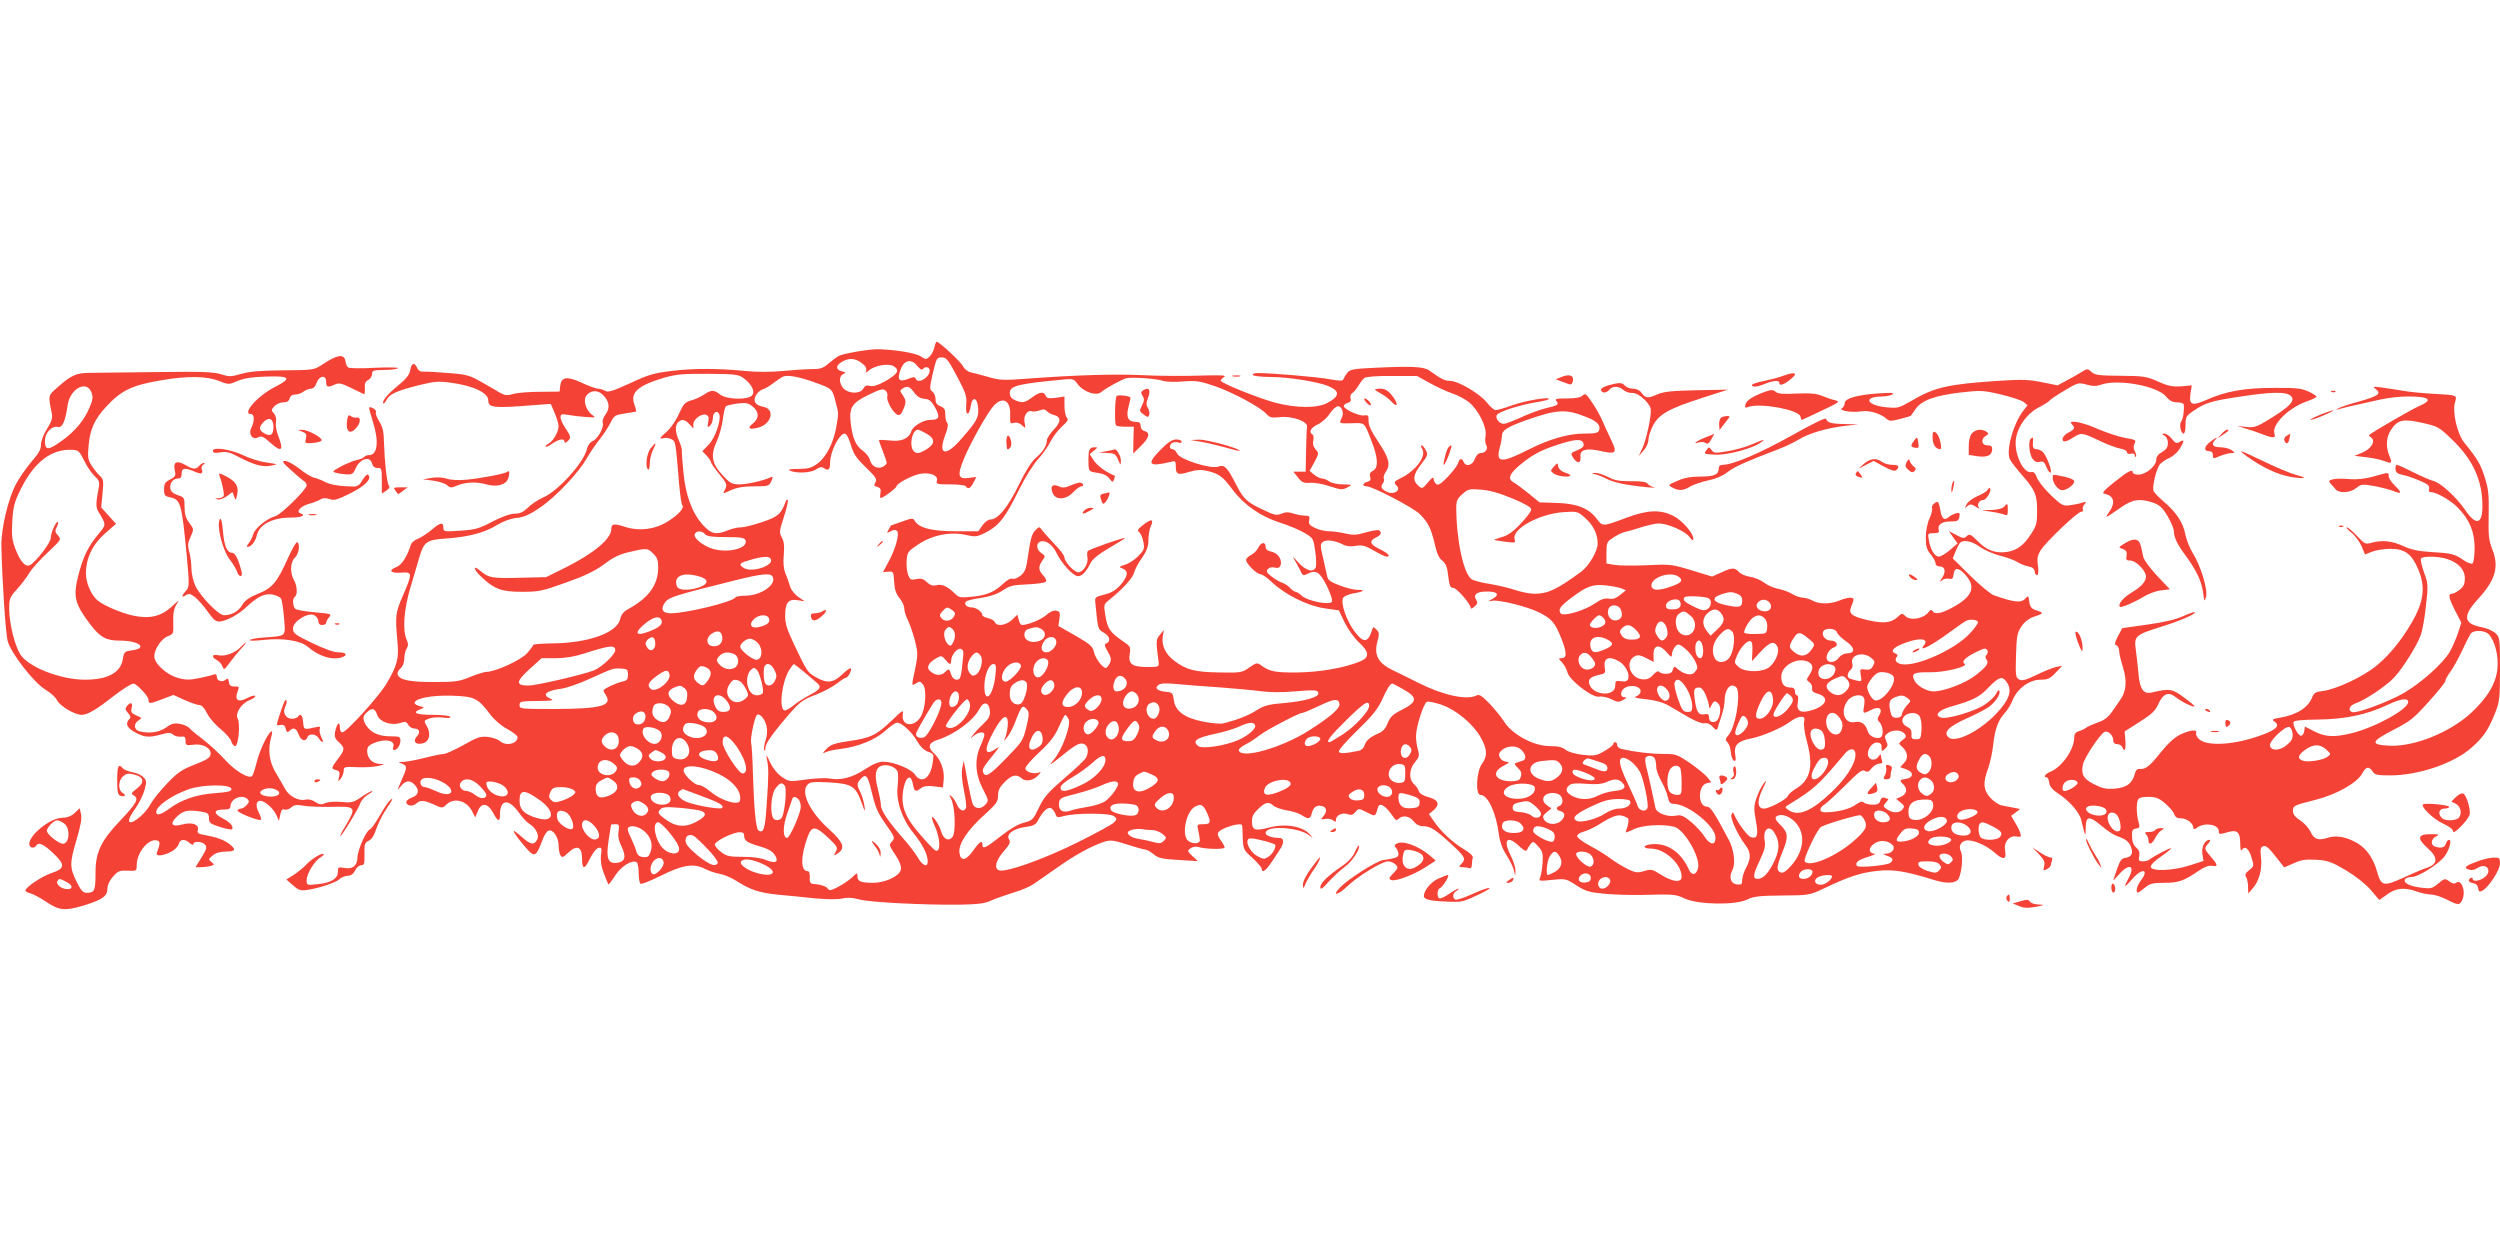 <?xml version="1.0" standalone="no"?>
<!DOCTYPE svg PUBLIC "-//W3C//DTD SVG 20010904//EN"
 "http://www.w3.org/TR/2001/REC-SVG-20010904/DTD/svg10.dtd">
<svg version="1.0" xmlns="http://www.w3.org/2000/svg"
 width="1280pt" height="640pt" viewBox="0 0 1280 640"
 preserveAspectRatio="xMidYMid meet">
<g transform="translate(0,640) scale(0.1,-0.1)"
fill="#f44336" stroke="none">
<path d="M4784 4621 c-4 -17 -15 -38 -25 -47 -17 -16 -20 -15 -46 2 -26 17
-131 34 -218 36 -44 1 -176 -22 -200 -34 -11 -6 -35 -24 -53 -39 -28 -25 -42
-29 -90 -29 -31 0 -99 -5 -150 -10 -55 -5 -130 -5 -180 0 -139 14 -269 15
-382 1 -91 -11 -120 -19 -214 -63 -89 -41 -113 -48 -128 -39 -10 6 -26 11 -37
11 -10 0 -48 14 -84 31 -75 34 -103 30 -109 -18 l-3 -28 -100 -1 c-55 0 -117
-5 -137 -11 -30 -9 -42 -8 -66 5 -16 10 -59 34 -95 55 -61 35 -77 40 -170 47
-56 5 -113 8 -127 7 -17 -1 -28 5 -35 21 -13 29 -29 23 -35 -15 -4 -22 -21
-44 -62 -77 -54 -44 -85 -82 -75 -92 2 -2 10 7 17 20 15 29 53 46 170 75 72
18 96 20 155 12 117 -15 195 -52 195 -91 0 -38 27 -41 237 -24 l83 6 20 -47
c11 -26 20 -56 20 -66 0 -29 -27 -77 -51 -90 -11 -6 -18 -13 -15 -16 2 -3 18
4 34 16 33 23 62 28 62 10 0 -8 5 -8 15 1 20 17 19 25 -10 68 -14 20 -25 45
-25 55 0 17 5 18 38 13 20 -4 61 -9 91 -11 50 -4 53 -3 34 10 -30 21 -47 68
-34 94 18 32 58 38 86 11 35 -33 40 -68 16 -101 -12 -15 -18 -35 -15 -43 8
-22 -24 -82 -51 -94 -14 -6 -26 -23 -30 -41 -15 -69 -149 -217 -226 -249 -25
-11 -59 -34 -76 -51 -24 -23 -41 -31 -67 -31 -23 0 -65 -15 -114 -40 -67 -36
-88 -42 -164 -47 -85 -6 -88 -5 -88 16 0 29 -16 26 -58 -10 -20 -17 -51 -38
-69 -46 -19 -7 -36 -21 -39 -31 -19 -61 -47 -105 -74 -115 -44 -17 -31 -33 23
-29 59 5 60 -2 10 -117 -39 -90 -40 -103 -28 -238 8 -84 -1 -120 -56 -213 -40
-67 -206 -250 -227 -250 -7 0 -12 12 -12 27 0 34 -15 19 -24 -22 -5 -25 -2
-36 19 -55 32 -30 31 -38 -5 -86 -35 -47 -36 -50 -9 -57 18 -5 20 -11 15 -34
-6 -27 -6 -27 9 -9 8 11 15 29 15 41 0 19 5 20 68 17 37 -2 85 1 107 6 38 9
38 10 9 11 -37 1 -64 28 -64 65 0 21 7 30 35 42 59 24 112 13 98 -22 -3 -8 -1
-14 4 -14 16 0 33 24 33 47 0 21 -4 23 -50 23 -59 0 -100 18 -124 54 -21 33
-20 49 2 69 27 25 42 21 53 -13 13 -37 73 -57 120 -41 24 8 30 7 39 -10 6 -10
19 -19 30 -19 28 0 34 -19 14 -41 -22 -25 -6 -44 30 -35 34 8 44 49 22 87 -17
29 -17 29 11 40 15 6 47 8 71 5 27 -4 41 -2 37 4 -3 6 -44 10 -91 10 -84 0
-108 11 -61 29 22 9 21 9 -6 16 -15 4 -26 12 -24 18 7 23 91 38 192 35 115 -4
132 -12 195 -96 21 -28 57 -59 88 -75 29 -16 52 -34 52 -41 0 -35 -60 -48 -91
-20 -10 9 -37 18 -61 21 -37 4 -54 -1 -124 -41 -45 -25 -91 -46 -101 -46 -11
0 -55 -9 -98 -20 -43 -11 -92 -20 -109 -21 -29 0 -29 -1 -8 -9 28 -12 28 -17
-3 -87 -22 -52 -23 -55 -4 -30 24 31 49 35 72 9 26 -28 21 -52 -13 -65 -17 -6
-30 -17 -30 -23 0 -20 32 -25 50 -9 22 20 39 19 91 -4 43 -20 44 -20 65 0 39
37 102 21 131 -34 l16 -32 14 33 c18 45 51 41 78 -10 24 -46 35 -48 35 -9 0
78 43 84 94 14 19 -27 44 -54 55 -60 35 -22 54 -59 41 -82 -15 -30 -34 -26
-80 15 -22 20 -40 33 -40 29 0 -9 37 -58 73 -97 34 -37 44 -30 72 45 9 27 24
51 33 54 23 9 52 -33 52 -76 0 -20 5 -43 10 -51 8 -12 14 -10 38 13 45 43 72
33 72 -28 0 -58 13 -59 39 -4 16 33 34 55 45 58 17 3 18 -2 13 -38 -3 -28 1
-58 15 -93 11 -29 21 -54 23 -56 2 -2 18 19 35 46 32 48 87 82 110 67 5 -3 10
-28 10 -55 0 -27 4 -51 10 -55 5 -3 50 15 101 40 111 56 169 66 225 38 21 -11
57 -24 79 -27 22 -4 60 -20 85 -36 72 -46 116 -61 216 -71 52 -5 138 -13 191
-19 57 -5 113 -6 136 0 27 6 54 4 86 -5 52 -15 334 -29 515 -27 94 2 129 6
160 21 23 10 73 28 112 40 39 11 86 31 105 44 19 13 74 51 122 85 92 65 176
111 240 132 33 10 47 9 118 -14 44 -14 86 -26 94 -26 7 0 26 -11 42 -24 24
-20 43 -24 127 -29 l99 -6 -28 26 c-26 25 -27 27 -9 40 10 7 26 10 37 7 37
-12 137 -14 137 -3 0 6 -9 22 -19 36 -11 13 -18 30 -15 38 10 25 123 59 124
38 1 -5 2 -34 3 -65 2 -55 4 -60 50 -101 26 -24 47 -49 47 -55 0 -24 20 -11
47 29 16 23 36 53 45 68 25 37 23 61 -4 61 -38 0 -68 12 -68 25 0 41 172 30
225 -13 19 -16 19 -16 6 1 -36 46 -127 63 -213 40 -72 -19 -88 -14 -88 31 0
27 8 42 33 65 36 35 53 38 77 16 10 -9 40 -19 68 -24 28 -4 62 -15 76 -24 34
-23 45 -21 52 8 8 32 25 45 52 38 26 -6 28 -29 7 -53 -14 -16 -14 -17 10 -13
14 3 32 0 40 -7 12 -10 15 -10 15 3 0 23 34 39 61 28 18 -6 27 -3 39 12 16 19
16 19 58 -2 46 -23 42 -25 58 27 8 26 39 6 76 -48 13 -20 19 -23 29 -12 21 20
56 14 77 -13 12 -16 30 -25 47 -25 37 0 60 -14 135 -82 81 -74 87 -84 64 -109
-16 -18 -16 -19 4 -19 11 0 26 -2 34 -5 8 -3 13 3 14 17 0 13 2 29 5 37 2 8
-16 25 -46 43 -58 35 -114 87 -152 141 l-27 39 22 18 c36 30 28 54 -22 68 -28
7 -47 19 -51 30 -3 11 -14 27 -25 37 -28 25 -26 77 5 113 21 25 23 34 15 63
-6 19 -10 50 -10 70 0 47 39 169 56 176 7 3 41 -4 74 -15 75 -26 161 -97 201
-167 34 -60 36 -96 7 -135 -29 -39 -35 -160 -8 -160 38 0 80 -91 94 -201 5
-38 18 -74 38 -105 17 -27 35 -62 39 -79 l7 -30 1 28 c1 15 -11 50 -25 78 -40
80 -17 105 44 47 19 -19 36 -28 39 -22 2 6 10 20 18 30 14 18 16 18 41 -10 22
-25 25 -36 22 -85 -2 -31 -8 -64 -13 -75 -8 -17 -4 -18 62 -11 69 7 72 6 124
-28 47 -30 66 -36 144 -43 50 -5 135 -7 190 -6 166 4 173 4 222 -19 68 -31
258 -34 318 -5 34 17 63 20 180 21 139 1 141 2 215 37 123 59 187 80 271 89
82 9 144 -1 290 -46 57 -18 100 -19 121 -2 19 15 32 120 18 147 -13 25 -3 49
24 56 32 8 104 -22 148 -61 45 -41 63 -37 54 11 -8 42 23 79 60 71 21 -4 24
-1 18 17 -3 11 -15 36 -27 55 l-20 34 23 17 23 18 -31 6 c-18 3 -45 9 -62 12
-16 3 -43 21 -60 40 -36 41 -38 77 -11 149 10 28 22 82 26 120 8 80 26 129 60
165 13 14 31 43 40 66 23 58 86 104 142 104 38 0 49 5 78 36 l34 35 -32 -6
c-18 -4 -63 -22 -101 -41 -54 -26 -73 -31 -88 -23 -18 10 -19 20 -16 123 3
101 6 116 28 149 15 23 39 41 60 48 54 18 56 21 19 33 -28 9 -35 17 -39 45 -4
31 -6 33 -19 18 -21 -26 -58 -22 -164 16 -16 6 -69 50 -119 99 l-90 89 13 32
c7 18 17 38 22 45 16 21 61 13 103 -17 21 -16 68 -37 104 -46 36 -9 76 -24 90
-33 14 -9 39 -19 55 -22 22 -4 31 -11 33 -28 2 -12 8 -20 13 -16 6 3 7 24 3
49 -5 35 -2 51 14 77 27 44 189 198 208 198 8 0 12 5 9 10 -4 6 -1 18 7 27 12
15 10 16 -12 9 -14 -5 -42 -10 -62 -13 -34 -5 -42 -1 -98 52 -33 32 -65 72
-71 90 -8 22 -17 31 -28 28 -36 -9 -81 74 -81 149 0 69 52 149 122 184 26 13
49 28 53 34 3 5 37 28 76 51 67 40 71 41 112 30 31 -9 50 -9 70 -2 85 33 291
-4 337 -59 18 -22 33 -30 58 -30 18 0 32 -5 33 -12 3 -32 -4 -74 -13 -85 -12
-15 -2 -63 12 -63 6 0 10 20 10 45 0 41 3 46 43 73 58 40 92 50 241 72 151 23
225 25 251 6 33 -24 4 -56 -120 -131 -52 -31 -66 -35 -105 -31 l-45 5 45 -14
c25 -7 63 -20 85 -29 55 -21 68 -20 60 4 -15 46 74 134 169 166 25 9 46 19 46
23 0 5 -19 17 -42 27 -35 16 -65 19 -178 18 -149 0 -246 -18 -342 -61 -75 -33
-91 -27 -83 30 l7 44 -54 -5 c-43 -3 -66 1 -118 24 -60 27 -75 29 -192 30
-110 1 -131 3 -149 19 -19 18 -22 18 -47 3 -15 -10 -49 -29 -77 -44 l-50 -27
-80 16 c-68 14 -103 15 -225 7 -257 -17 -326 -33 -443 -102 -66 -38 -70 -39
-132 -33 -100 11 -116 54 -20 55 22 0 47 5 55 11 11 8 -8 9 -70 5 -109 -7
-175 -26 -175 -49 0 -10 -6 -22 -14 -27 -21 -12 50 -24 100 -16 40 6 98 -11
129 -39 14 -12 23 -12 69 0 29 7 54 15 55 17 1 2 12 17 24 34 30 44 99 69 227
84 103 12 116 12 207 -9 54 -13 107 -30 119 -39 l20 -17 -21 -27 c-52 -66 -91
-208 -69 -250 6 -13 36 -51 65 -84 65 -75 74 -97 74 -183 0 -57 -4 -74 -29
-112 -38 -60 -73 -87 -126 -95 -59 -8 -103 8 -150 56 -35 35 -41 38 -55 25
-14 -13 -21 -12 -54 6 l-38 20 22 -32 23 -31 -39 -34 c-21 -18 -47 -33 -56
-34 -22 0 -44 34 -52 83 -7 36 -6 37 24 37 21 0 30 4 27 13 -10 28 13 47 57
47 38 0 44 3 48 24 4 19 1 22 -16 18 -12 -3 -29 -11 -38 -19 -23 -21 -37 -9
-44 38 -4 21 -9 39 -13 39 -16 -1 -33 -19 -29 -31 3 -8 -3 -32 -13 -54 -11
-23 -19 -64 -19 -97 0 -46 5 -62 25 -86 14 -17 25 -37 25 -46 0 -9 8 -16 20
-16 29 0 35 -25 14 -58 -15 -23 -15 -25 -1 -13 9 7 26 11 36 8 16 -4 21 1 23
21 4 37 24 38 57 3 62 -66 42 -117 -71 -176 -51 -27 -83 -32 -94 -13 -5 8 -11
6 -19 -5 -26 -35 -94 -47 -120 -21 -15 15 -18 15 -38 -4 -34 -31 -70 -36 -151
-18 -86 20 -104 34 -87 72 6 14 11 29 11 34 0 15 -33 12 -73 -5 -45 -19 -104
-19 -137 0 -14 8 -36 14 -49 15 -13 0 -38 8 -55 19 -17 10 -49 22 -71 26 -22
4 -55 18 -73 32 -18 14 -51 27 -72 30 -22 3 -47 14 -56 24 -22 24 -35 24 -91
-2 l-47 -21 -105 32 c-102 31 -110 32 -231 26 -69 -3 -143 -2 -165 2 l-40 7 0
55 c0 51 2 56 34 77 19 13 46 26 60 29 14 3 53 14 86 25 33 10 72 19 87 19 45
0 136 -39 157 -68 14 -19 20 -22 21 -11 0 30 -58 96 -105 119 -66 32 -130 29
-235 -10 -127 -47 -124 -47 -155 -6 -41 54 -101 78 -205 81 l-88 3 -56 46
c-31 25 -65 50 -76 56 -36 19 -20 50 54 107 51 39 92 60 162 83 100 34 137 35
142 7 3 -12 -7 -22 -32 -32 -36 -15 -36 -16 -20 -41 21 -31 40 -26 36 9 -4 35
31 44 102 28 81 -18 88 -11 55 57 -15 31 -35 75 -44 96 -9 22 -32 64 -52 93
-31 47 -36 51 -50 38 -10 -10 -35 -15 -80 -15 -55 0 -64 -2 -54 -14 15 -17 7
-22 -54 -36 -26 -6 -82 -26 -123 -45 -41 -19 -83 -35 -92 -35 -23 0 -44 26
-37 44 7 17 111 51 199 66 33 5 63 12 67 16 14 15 -121 -7 -186 -31 -39 -14
-77 -25 -85 -25 -8 0 -29 18 -46 40 -38 46 -146 110 -188 110 -27 0 -45 9
-106 53 -28 20 -89 23 -278 14 -110 -5 -127 -8 -142 -26 -9 -12 -18 -27 -20
-33 -3 -9 -20 -9 -73 1 -63 11 -281 30 -363 31 -20 0 -31 -4 -27 -10 3 -5 43
-10 88 -10 91 0 242 -24 296 -46 63 -26 62 -52 -3 -87 -52 -28 -158 -27 -266
1 -86 23 -280 101 -280 113 0 4 8 13 18 19 13 9 -18 10 -123 7 -77 -3 -208 -2
-291 2 -148 7 -343 1 -599 -18 -116 -9 -137 -8 -195 9 -36 10 -77 21 -91 24
-14 3 -32 17 -39 32 -14 25 -121 124 -134 124 -4 0 -9 -13 -12 -29z m-361 -89
c10 -8 15 -23 12 -31 -5 -12 -3 -12 12 1 30 27 104 40 130 22 31 -20 20 -38
-43 -75 -38 -21 -62 -29 -79 -25 -18 5 -27 1 -35 -14 -15 -27 -73 -27 -100 0
-25 25 -26 65 -2 75 14 7 13 9 -8 14 -35 10 -31 33 9 53 36 18 69 12 104 -20z
m477 -59 c46 -87 51 -103 47 -146 -5 -56 15 -61 23 -6 8 52 34 45 38 -9 4 -50
-6 -68 -86 -159 -80 -93 -121 -84 -83 18 14 35 17 57 11 63 -6 6 -10 25 -10
43 0 27 -5 35 -25 43 -18 7 -25 17 -25 36 0 15 -7 32 -16 39 -15 11 -15 17 0
85 21 89 21 90 51 90 20 0 32 -16 75 -97z m-202 52 c12 -15 23 -21 27 -15 10
16 35 12 35 -7 0 -37 -62 -72 -72 -41 -3 9 -12 9 -36 -1 -51 -21 -62 -5 -38
54 19 44 55 48 84 10z m-891 -61 c42 -31 60 -68 44 -88 -21 -25 -131 -22 -164
4 -32 25 -44 25 -82 0 -16 -11 -46 -25 -66 -30 -31 -9 -40 -18 -63 -69 -14
-33 -42 -73 -61 -90 -40 -35 -43 -41 -16 -34 10 3 28 0 39 -6 21 -11 21 -9 39
-228 5 -56 12 -105 16 -109 12 -13 -14 -45 -68 -80 -67 -45 -154 -56 -230 -30
-51 17 -65 14 -65 -12 0 -51 -89 -125 -237 -199 l-97 -48 -129 -3 c-148 -4
-164 -1 -206 34 -44 37 -38 9 7 -33 65 -60 100 -73 204 -73 86 0 103 3 225 47
99 35 148 59 196 94 47 36 80 52 131 63 88 21 93 20 121 -9 20 -19 25 -34 25
-72 -1 -89 -49 -155 -158 -214 -20 -11 -32 -28 -37 -49 -15 -70 -165 -123
-347 -124 -54 -1 -98 -4 -98 -8 0 -4 -14 -23 -31 -42 -30 -35 -163 -96 -209
-96 -11 0 -48 -12 -83 -26 -55 -23 -76 -26 -185 -26 -124 0 -175 10 -186 38
-3 8 3 22 14 31 12 11 20 30 20 50 0 18 5 42 12 52 9 15 9 25 0 46 -22 48 -14
154 19 266 17 57 38 127 46 156 24 80 37 89 139 96 114 8 196 30 259 69 32 19
68 33 99 36 38 4 67 16 122 54 80 54 196 177 239 253 16 28 45 70 64 94 20 25
45 63 56 85 19 38 23 41 74 49 30 4 56 9 58 10 1 2 -2 17 -8 33 -24 64 14 99
151 140 64 18 97 21 227 20 137 -1 154 -3 180 -22z m373 -25 c80 -29 82 -30
99 -99 15 -57 15 -54 3 -126 -14 -79 -51 -154 -96 -187 -29 -22 -45 -27 -98
-28 -44 0 -57 -3 -43 -9 34 -15 109 -11 134 7 18 12 28 14 41 5 22 -14 30 -6
30 28 0 57 47 150 75 150 9 0 21 -23 31 -57 14 -48 28 -68 77 -116 52 -50 59
-61 49 -77 -9 -15 -7 -19 10 -23 16 -5 19 -12 16 -31 -3 -14 -2 -26 1 -26 12
0 81 51 81 60 0 14 81 57 121 64 50 9 93 -8 86 -34 -5 -19 0 -20 68 -20 41 0
77 -4 80 -10 11 -17 24 -11 39 19 l15 29 -39 -5 c-54 -8 -60 12 -26 95 34 84
121 238 154 275 47 50 88 26 84 -50 -1 -40 0 -44 19 -38 13 4 28 0 41 -12 20
-18 20 -18 14 13 -8 34 14 67 38 58 7 -3 24 0 39 5 19 7 28 6 37 -4 6 -7 21
-16 34 -19 40 -10 40 -36 1 -76 -19 -20 -35 -45 -35 -55 -1 -28 -20 -58 -57
-90 -21 -17 -53 -68 -88 -140 -56 -115 -106 -175 -145 -175 -10 0 -28 -13 -40
-30 l-21 -30 -117 0 c-122 0 -188 17 -209 54 -8 14 -14 14 -63 -4 -30 -11 -56
-20 -57 -20 -1 0 -7 -9 -13 -21 -11 -19 -10 -20 10 -9 15 8 25 9 33 1 14 -14
-8 -92 -44 -158 l-28 -52 27 2 c26 2 27 0 30 -52 2 -40 10 -62 28 -84 13 -15
24 -40 24 -53 0 -14 9 -42 20 -63 10 -21 26 -68 35 -103 15 -59 15 -71 1 -141
-20 -94 -20 -90 5 -75 17 11 22 10 35 -7 20 -26 13 -122 -12 -165 -34 -56
-100 -48 -92 12 4 26 1 24 -56 -31 -79 -75 -107 -89 -217 -105 -76 -11 -96
-18 -118 -41 -21 -22 -22 -25 -5 -17 11 6 45 14 75 17 91 11 178 46 230 92 26
24 54 43 62 43 24 0 75 -47 103 -95 16 -28 36 -47 56 -54 30 -11 30 -12 23
-58 -11 -79 -58 -109 -91 -58 -19 28 -108 65 -161 65 -25 0 -53 -12 -95 -39
-62 -42 -125 -58 -181 -47 -18 4 -71 1 -119 -5 -85 -12 -87 -12 -123 12 -23
15 -46 43 -61 74 -21 44 -23 46 -17 15 9 -42 9 -77 -2 -237 -8 -118 -16 -142
-42 -125 -13 9 -23 117 -28 292 -2 74 -6 144 -9 156 -6 21 17 130 29 143 13
12 40 -18 49 -54 6 -25 4 -49 -4 -75 -7 -21 -10 -44 -7 -51 3 -8 6 -2 6 13 1
19 26 57 78 120 97 116 103 122 185 153 37 15 84 40 104 56 20 16 40 29 45 29
11 0 32 40 25 48 -4 3 -23 -11 -44 -31 -45 -44 -79 -47 -135 -14 -42 24 -44
26 -111 167 -36 75 -46 107 -46 146 0 68 16 89 64 81 l37 -6 -33 22 c-18 13
-37 36 -42 52 -5 17 -15 47 -24 67 -10 26 -13 56 -9 98 4 45 1 69 -10 88 -14
25 -13 33 11 107 14 43 23 82 19 85 -3 3 -7 1 -9 -5 -25 -67 -39 -80 -119
-107 -44 -15 -94 -28 -111 -28 -17 0 -48 -7 -67 -15 -60 -25 -85 -20 -128 27
-55 61 -89 152 -100 271 -5 54 -9 104 -8 110 1 7 -5 29 -14 49 -20 44 -22 79
-5 96 18 18 35 15 58 -10 l20 -22 0 22 c0 26 43 57 66 48 12 -5 15 -14 10 -37
-5 -27 -4 -30 9 -19 8 7 15 25 15 41 0 29 24 41 33 17 10 -30 -22 -121 -54
-154 l-33 -34 22 -23 c12 -13 22 -28 22 -33 0 -5 18 -31 40 -58 43 -52 45 -58
30 -86 -10 -19 -9 -19 32 0 30 14 66 20 119 20 72 0 76 1 88 26 10 24 10 26
-6 19 -41 -18 -120 -35 -158 -35 -34 0 -47 6 -77 38 -65 68 -73 107 -36 188
12 27 25 75 29 108 4 32 11 62 16 66 4 4 31 10 59 14 43 5 55 3 77 -15 34 -26
35 -61 2 -87 -32 -25 -19 -34 29 -21 67 19 85 94 25 106 -42 8 -55 28 -39 58
7 14 23 28 34 31 12 3 37 18 56 33 19 14 41 29 50 33 23 10 87 -2 170 -33z
m3140 0 c36 -20 88 -44 115 -53 28 -9 67 -30 87 -46 49 -41 92 -129 84 -172
-3 -18 -2 -40 4 -48 11 -18 -5 -40 -30 -40 -11 0 -22 -12 -29 -30 -11 -33 -47
-42 -57 -15 -9 22 -22 18 -29 -7 -4 -13 -28 -44 -53 -70 -35 -36 -49 -45 -59
-36 -7 6 -13 18 -13 27 0 11 -10 5 -29 -19 -29 -34 -30 -34 -50 -16 -30 27
-26 56 16 110 33 43 35 49 23 71 -7 14 -17 25 -22 25 -4 0 -3 -8 4 -19 23 -38
-37 -116 -116 -152 -29 -14 -31 -20 -14 -37 21 -21 -12 -45 -44 -33 -33 13
-43 28 -28 46 6 8 9 19 5 25 -3 5 1 20 9 32 27 38 19 72 -36 154 -37 55 -52
87 -51 109 1 28 -2 31 -22 28 -25 -5 -105 32 -105 48 0 6 9 13 20 16 14 4 19
11 15 23 -3 11 0 22 8 27 8 4 22 22 32 38 10 17 24 35 31 40 7 6 66 11 140 10
l129 0 65 -36z m-1365 11 c14 -5 60 -7 102 -3 70 5 87 2 166 -25 93 -33 231
-107 263 -143 15 -17 26 -19 64 -15 63 8 146 -21 142 -49 -2 -11 -4 -67 -5
-125 l-2 -105 -31 0 -32 0 24 -30 c19 -25 29 -29 62 -27 21 2 67 -6 101 -18
56 -18 64 -19 89 -6 27 15 27 15 -23 16 -27 0 -59 7 -69 15 -11 8 -27 15 -37
15 -9 0 -27 9 -40 19 l-24 20 25 45 c23 44 23 46 6 65 -12 14 -16 28 -12 45 3
14 2 28 -4 31 -21 13 -9 35 27 52 21 10 49 35 62 56 13 20 32 37 42 37 20 0
32 -36 18 -61 -14 -27 -13 -28 52 -26 69 2 63 8 103 -96 32 -83 34 -132 6
-147 -15 -8 -19 -17 -15 -31 5 -15 1 -22 -14 -26 -25 -6 -28 -23 -4 -23 30 0
237 -108 271 -141 43 -42 59 -73 78 -155 10 -46 22 -73 39 -85 18 -15 25 -33
30 -79 6 -49 10 -60 26 -60 17 0 89 -82 89 -103 0 -6 9 -2 19 7 17 15 18 21 8
37 -14 23 2 38 43 40 64 3 83 -13 44 -36 -28 -15 -28 -16 -4 -11 33 7 182 -30
241 -60 64 -32 81 -52 114 -135 28 -72 28 -99 -1 -99 -15 0 -15 -3 4 -22 11
-13 24 -35 27 -50 10 -41 129 -132 163 -125 15 3 42 -3 62 -13 31 -16 39 -16
60 -4 19 10 21 13 8 14 -27 0 -22 38 6 51 33 15 76 4 76 -20 0 -10 -10 -22
-22 -26 -17 -5 -3 -10 49 -15 47 -5 87 -16 115 -32 24 -14 71 -41 105 -61 36
-21 70 -33 81 -30 12 3 28 -4 41 -18 15 -17 21 -19 25 -8 2 8 11 36 20 63 9
27 16 62 16 77 0 44 17 79 39 79 10 0 22 -7 25 -16 18 -47 -11 -203 -45 -239
-16 -19 -17 -23 -4 -36 8 -8 16 -31 17 -52 2 -20 9 -39 16 -42 9 -3 11 5 6 33
-7 47 13 68 82 81 59 12 157 54 201 87 17 13 41 24 53 24 19 0 21 -4 17 -27
-3 -16 3 -59 14 -98 35 -129 19 -199 -57 -244 -19 -11 -37 -28 -40 -36 -8 -19
-95 -65 -123 -65 -34 0 -36 41 -6 101 21 43 22 49 6 29 -11 -14 -28 -47 -37
-74 -15 -43 -15 -58 -4 -118 14 -74 8 -95 -26 -84 -17 5 -69 76 -85 115 -6 14
-8 14 -14 0 -7 -18 32 -104 71 -155 29 -38 30 -68 4 -117 -11 -20 -20 -48 -20
-63 0 -22 -4 -25 -27 -22 -33 4 -42 37 -23 74 17 30 8 103 -17 151 -75 142
-95 173 -114 173 -47 0 -47 109 0 120 l23 5 -20 25 c-11 14 -51 46 -89 73 -67
45 -73 47 -140 47 -61 0 -136 9 -210 25 -13 3 -23 12 -23 20 0 8 -4 15 -10 15
-5 0 -10 -4 -10 -10 0 -5 -20 -21 -45 -35 -40 -24 -51 -26 -110 -20 -40 5 -75
15 -89 26 -17 14 -40 19 -80 19 -86 0 -197 61 -238 130 -12 19 -44 58 -71 87
-41 42 -54 50 -68 42 -48 -25 -170 1 -293 63 -44 22 -106 53 -136 67 -74 36
-96 78 -78 145 11 40 10 48 -5 63 -15 15 -17 15 -22 -3 -21 -66 -44 -68 -89
-8 -42 55 -74 149 -59 173 6 9 29 19 53 23 54 9 64 18 20 18 -18 0 -59 10 -92
23 -46 17 -59 27 -63 47 -3 14 -12 56 -21 94 -15 64 -15 70 0 82 18 13 65 6
104 -15 15 -8 38 -10 63 -6 32 6 48 2 93 -24 29 -17 59 -31 65 -31 24 0 9 17
-34 38 -51 24 -57 43 -20 60 26 12 32 26 15 37 -5 3 -35 -2 -67 -11 -47 -14
-65 -15 -106 -5 -27 6 -64 11 -84 11 -19 0 -51 7 -70 17 -28 13 -34 21 -30 40
4 19 0 23 -23 23 -15 0 -41 5 -59 11 -23 8 -39 8 -60 -1 -25 -10 -36 -8 -92
19 -84 39 -101 55 -138 126 -47 93 -62 108 -93 96 -38 -14 -198 36 -211 67 -6
12 -16 22 -24 22 -18 0 -17 26 2 34 8 3 22 3 30 0 8 -4 15 -1 15 5 0 6 -13 11
-28 11 -20 0 -42 -14 -81 -54 -73 -74 -60 -88 52 -61 25 7 27 5 27 -23 0 -41
11 -46 69 -28 37 11 60 12 92 5 60 -14 81 -30 129 -95 58 -78 145 -139 244
-170 44 -14 101 -38 126 -53 44 -26 45 -29 54 -93 5 -36 6 -73 3 -82 -12 -30
-53 -18 -92 27 -21 23 -30 31 -21 17 9 -14 23 -40 32 -58 12 -28 17 -31 34
-22 47 25 66 14 103 -59 20 -41 31 -75 26 -82 -11 -19 -126 4 -154 31 -12 11
-26 20 -32 20 -5 0 -18 9 -28 20 -10 11 -27 22 -39 26 -11 3 -36 17 -54 31
-26 20 -31 28 -21 39 7 8 20 12 35 8 17 -4 26 -1 30 11 11 27 -12 63 -45 70
-22 5 -31 12 -31 26 0 27 -25 23 -38 -6 -7 -14 -23 -30 -37 -37 -14 -6 -25
-18 -25 -25 0 -19 55 -73 74 -73 8 0 33 -17 54 -37 67 -65 182 -123 270 -137
l77 -11 30 -63 c17 -34 49 -79 73 -101 53 -49 55 -77 7 -97 -82 -34 -210 -56
-325 -57 -113 -1 -141 5 -185 38 -19 13 -24 12 -59 -13 -37 -26 -43 -27 -155
-25 -124 2 -168 14 -229 60 -44 33 -65 77 -59 122 l6 36 -20 -25 c-21 -24 -21
-31 -7 -140 3 -24 1 -25 -58 -25 -78 0 -98 15 -90 67 6 35 4 39 -36 66 -64 44
-78 64 -88 128 -10 59 -10 59 21 84 66 53 119 111 125 137 4 16 22 50 41 77
25 36 33 59 33 92 0 24 5 55 12 69 17 37 4 41 -37 9 -30 -23 -34 -30 -23 -38
8 -6 18 -28 22 -50 7 -35 4 -42 -25 -72 -18 -19 -48 -39 -68 -45 -33 -11 -34
-13 -13 -20 31 -12 27 -39 -10 -83 -24 -27 -47 -41 -83 -50 -47 -12 -50 -14
-47 -42 14 -141 13 -135 43 -153 31 -17 38 -45 14 -55 -12 -4 -11 -11 6 -41
18 -30 20 -41 11 -61 -7 -13 -15 -24 -20 -24 -17 0 -54 50 -61 81 -6 29 -18
40 -94 84 l-88 50 5 36 c5 31 3 38 -15 42 -13 4 -31 -4 -52 -22 -28 -24 -94
-51 -125 -51 -5 0 -13 12 -16 26 l-7 27 -28 -27 c-30 -28 -78 -35 -87 -12 -3
8 -19 18 -35 21 -16 4 -29 10 -29 15 0 17 -32 40 -55 40 -26 0 -42 17 -28 31
4 4 39 13 77 18 46 7 81 19 110 38 35 24 53 28 126 31 47 2 89 8 94 13 6 5 1
18 -12 32 -26 28 -27 45 -5 77 16 22 16 24 -5 38 -26 17 -29 50 -6 59 27 10
63 -15 84 -59 26 -54 85 -118 109 -118 21 0 42 22 64 66 11 22 42 47 97 79 44
26 80 48 80 50 0 7 -185 -58 -191 -67 -3 -5 -4 -20 -1 -34 5 -30 -22 -74 -47
-74 -22 0 -71 54 -71 76 0 9 -22 39 -50 67 -27 29 -56 61 -64 72 -15 20 -15
20 -36 -1 -16 -16 -24 -44 -34 -114 -11 -80 -16 -96 -39 -116 -16 -13 -34 -21
-43 -17 -9 3 -28 -6 -47 -25 -46 -43 -83 -59 -158 -67 -59 -6 -69 -5 -87 13
-39 39 -69 53 -96 46 -20 -5 -33 -1 -51 16 -18 17 -30 20 -54 15 -27 -6 -32
-3 -41 21 -6 15 -10 48 -8 73 3 44 6 48 60 84 72 48 164 66 244 48 49 -11 56
-10 102 13 66 34 100 77 167 214 33 67 75 134 100 161 23 25 52 66 64 91 13
25 39 59 59 77 29 26 34 35 24 45 -6 6 -12 34 -12 60 l0 48 -45 -7 c-36 -4
-46 -2 -51 11 -9 23 -32 20 -70 -9 -37 -28 -52 -30 -89 -13 -16 7 -25 19 -25
35 0 37 36 47 266 69 59 6 62 5 82 -23 28 -39 95 -62 119 -41 24 20 104 64
128 71 27 8 160 -2 190 -13z m-1275 -59 c14 -20 31 -31 53 -33 26 -2 36 -11
56 -47 26 -48 20 -61 -29 -61 -33 0 -87 -33 -94 -58 -12 -38 -53 -55 -112 -47
-30 3 -54 4 -54 1 0 -3 9 -28 20 -56 11 -28 20 -55 20 -60 0 -5 -9 -14 -20
-20 -27 -14 -58 3 -66 35 -3 14 -20 35 -36 47 -36 25 -53 64 -62 140 -10 81 5
105 92 147 57 28 74 32 85 22 8 -6 13 -20 10 -31 -6 -22 30 -85 53 -94 11 -4
20 5 30 30 15 37 14 44 -8 77 -11 14 -10 19 2 27 25 16 38 12 60 -19z m3439
-125 c58 -22 78 -43 68 -70 -5 -13 -21 -16 -77 -16 -79 0 -178 -28 -282 -81
-140 -71 -170 -70 -150 6 7 25 12 54 12 64 0 28 27 45 125 80 157 55 202 58
304 17z m-3374 -87 c46 -27 43 -54 -7 -83 -30 -17 -41 -19 -55 -10 -31 20 -16
114 18 114 4 0 24 -10 44 -21z m2998 -331 c67 -28 97 -45 97 -57 0 -9 -25 -42
-55 -73 -38 -41 -66 -60 -96 -68 -22 -6 -39 -13 -38 -14 2 -2 28 -6 57 -10 50
-6 53 -6 47 13 -16 52 124 130 251 139 69 4 72 4 109 -29 43 -38 65 -83 65
-132 0 -38 -44 -114 -83 -143 -125 -92 -171 -114 -241 -114 -23 0 -68 9 -98
19 -31 11 -89 24 -129 31 -41 6 -83 17 -94 24 -41 27 -78 197 -79 365 0 36 5
48 31 71 29 26 36 28 95 23 43 -3 94 -17 161 -45z m-4133 -183 c9 -11 35 -15
107 -15 76 0 95 -3 100 -16 15 -40 -83 -67 -164 -45 -51 14 -104 56 -96 76 7
19 37 19 53 0z m336 -126 c21 -35 -102 -75 -141 -45 -25 18 -19 24 42 41 61
17 90 18 99 4z m-364 -91 c48 -14 47 -38 -2 -55 -57 -19 -108 -16 -115 7 -17
52 33 73 117 48z m373 1 c25 -40 -58 -99 -140 -99 -24 0 -46 -4 -50 -9 -14
-23 -251 -81 -331 -81 -43 0 -54 22 -28 57 19 25 52 36 359 112 131 33 180 38
190 20z m4640 -2 c25 -19 14 -32 -42 -51 -57 -20 -89 -20 -96 -2 -17 44 92 86
138 53z m-295 -59 l25 -10 -30 -24 c-22 -18 -38 -23 -58 -19 -21 3 -40 -3 -70
-24 -55 -38 -165 -70 -177 -51 -13 21 -2 36 55 79 78 59 110 71 175 64 30 -3
66 -10 80 -15z m594 -28 c18 -7 26 -17 26 -34 0 -35 -12 -39 -80 -25 -70 14
-82 38 -27 56 44 14 52 14 81 3z m-146 -23 c19 -12 14 -45 -8 -57 -15 -8 -30
-5 -70 15 -48 24 -57 34 -44 48 9 8 106 3 122 -6z m-145 -19 c8 -25 -6 -38
-39 -38 -27 0 -34 4 -34 19 0 29 63 45 73 19z m457 -3 c17 -21 5 -45 -23 -45
-34 0 -54 25 -37 45 16 19 44 19 60 0z m-761 -37 c10 -27 5 -44 -15 -52 -32
-12 -60 19 -49 55 9 28 53 25 64 -3z m-3423 -2 c15 -12 17 -18 8 -33 -14 -24
-47 -28 -64 -8 -11 13 -10 19 5 35 22 24 25 24 51 6z m3939 -20 c19 -28 12
-47 -30 -86 l-27 -25 -19 24 c-25 31 -24 65 3 91 29 27 54 25 73 -4z m-161 -7
c52 -41 14 -125 -44 -96 -32 16 -41 84 -14 104 23 17 27 17 58 -8z m-4717 -15
c7 -20 -5 -32 -45 -43 -43 -13 -62 9 -33 38 25 25 69 28 78 5z m4271 4 c19
-19 14 -38 -13 -48 -26 -10 -55 -4 -55 11 0 11 37 49 48 49 4 0 13 -5 20 -12z
m827 -4 c10 -10 15 -29 13 -48 -3 -31 -4 -31 -60 -32 -32 -1 -58 2 -58 8 0 18
30 67 47 77 25 15 39 13 58 -5z m-5648 -10 c8 -20 -11 -37 -66 -58 -71 -27
-76 -4 -11 47 40 30 68 35 77 11z m6740 -9 c2 -6 -18 -34 -45 -62 -71 -74
-242 -155 -329 -155 -38 0 -58 19 -42 38 6 8 5 14 -6 18 -26 10 -16 27 28 46
85 37 150 35 117 -5 -31 -37 42 1 135 70 39 29 77 55 85 58 22 8 53 4 57 -8z
m-1593 -32 c6 -23 5 -37 -4 -48 -17 -21 -27 -19 -45 9 -12 18 -13 30 -5 50 13
36 42 30 54 -11z m-158 -8 c33 -33 26 -50 -21 -50 -27 0 -41 6 -52 21 -12 19
-12 24 2 38 23 22 42 20 71 -9z m-3498 3 c15 -15 15 -43 1 -69 -8 -16 -14 -18
-24 -9 -19 16 -28 60 -14 76 14 17 21 18 37 2z m453 2 c28 -16 24 -49 -8 -61
-40 -15 -78 0 -78 31 0 17 7 26 25 31 36 10 39 10 61 -1z m3539 -15 c16 -20 8
-96 -14 -130 -20 -30 -61 -33 -76 -6 -19 37 -11 79 21 116 34 38 50 43 69 20z
m535 -2 c3 -10 24 -31 46 -46 47 -32 50 -62 6 -62 -16 -1 -33 -10 -43 -23 -17
-25 -52 -29 -60 -8 -8 20 12 53 35 61 27 8 16 35 -14 35 -27 0 -49 24 -41 45
8 22 63 20 71 -2z m-5707 -24 c4 -31 -18 -52 -50 -47 -32 4 -36 41 -6 62 31
22 52 16 56 -15z m5561 -8 c34 -28 35 -29 18 -54 -23 -36 -54 -43 -85 -20 -34
26 -35 32 -12 71 24 39 35 40 79 3z m-5904 -27 c0 -35 -28 -45 -44 -15 -9 15
-7 23 5 36 23 22 39 14 39 -21z m2053 13 c5 -23 -25 -57 -50 -57 -27 0 -33 26
-13 56 19 29 58 30 63 1z m2823 8 c34 -18 30 -31 -17 -51 -48 -20 -63 -17 -70
11 -12 50 30 69 87 40z m-4351 -17 c27 -29 24 -82 -5 -86 -20 -3 -85 48 -85
67 0 16 30 41 50 41 11 0 29 -10 40 -22z m4834 -4 c11 -29 7 -74 -8 -74 -16 0
-26 21 -26 54 0 36 23 50 34 20z m258 -40 l-2 -49 44 48 c48 51 69 58 86 27
13 -24 -6 -75 -39 -104 -33 -29 -125 -30 -158 -2 -24 21 -25 23 -10 58 18 43
53 81 70 75 8 -3 11 -22 9 -53z m-332 4 c29 -30 50 -66 50 -88 0 -5 -7 -15
-15 -24 -17 -17 -55 -8 -87 20 -15 14 -17 13 -23 -5 -4 -15 -15 -21 -35 -21
-16 0 -32 5 -35 10 -4 7 -16 1 -31 -15 -18 -20 -32 -25 -56 -23 -62 6 -90 90
-38 118 15 8 29 6 58 -9 l39 -20 -1 37 c-1 51 30 56 68 12 18 -22 26 -27 26
-15 0 25 19 55 34 55 8 0 28 -15 46 -32z m-5490 3 c0 -22 -69 -87 -108 -103
-59 -23 -296 -78 -337 -78 -66 0 -64 20 7 85 l61 55 72 0 c49 0 96 8 146 24
131 42 159 45 159 17z m1782 -26 c-11 -116 -14 -125 -33 -125 -13 0 -24 10
-30 29 -10 29 -11 29 -30 10 -21 -21 -52 -19 -79 7 -18 18 -5 42 34 64 25 14
28 14 46 -7 22 -28 30 -29 30 -5 0 27 30 64 48 60 12 -3 16 -12 14 -33z m5244
24 c3 -6 1 -16 -5 -22 -7 -7 -7 -15 -1 -22 15 -19 4 -36 -53 -81 -51 -41 -163
-84 -217 -84 -36 0 -86 29 -99 57 -16 35 -3 42 79 41 71 -2 200 29 179 43 -18
11 2 32 54 58 48 24 53 25 63 10z m-6415 -19 c25 -14 25 -56 -1 -70 -23 -12
-53 -6 -75 16 -19 19 -19 29 1 48 18 18 47 20 75 6z m1259 -6 c17 -20 2 -83
-23 -98 -15 -9 -21 -7 -33 9 -17 23 -11 60 13 88 20 21 27 21 43 1z m3133 -16
c17 -23 18 -30 7 -43 -8 -9 -24 -15 -39 -13 -32 4 -51 48 -31 73 18 21 39 16
63 -17z m1427 4 c20 -16 21 -21 10 -41 -9 -18 -18 -22 -40 -19 -27 4 -28 3
-23 -29 6 -33 5 -34 -23 -27 -16 4 -32 9 -36 11 -13 7 -9 30 7 43 9 8 13 21 9
32 -14 44 53 65 96 30z m-4214 -16 c7 -19 -16 -66 -39 -80 -34 -21 -51 42 -20
76 19 22 51 24 59 4z m2925 -3 c31 -19 55 -64 45 -89 -4 -12 -15 -15 -36 -12
-27 4 -30 2 -30 -23 0 -59 -117 -50 -133 10 -6 25 7 36 51 46 30 6 33 10 29
33 -10 53 19 67 74 35z m970 -3 c23 -13 24 -33 3 -66 -16 -23 -16 -26 0 -37
10 -7 16 -21 14 -32 -2 -13 5 -20 26 -26 62 -17 52 -58 -20 -83 -63 -21 -89
-9 -79 40 3 21 2 34 -5 34 -5 0 -10 9 -10 20 0 14 -7 20 -23 20 -32 0 -47 18
-47 55 0 59 86 104 141 75z m-4034 -17 c6 -17 -56 -83 -78 -83 -28 0 -24 45 6
76 26 26 65 30 72 7z m-1262 -23 c12 -23 13 -34 3 -55 -13 -28 -43 -34 -52 -9
-8 21 -8 79 1 87 14 15 33 6 48 -23z m148 -7 c24 -21 54 -46 66 -56 30 -24 24
-36 -36 -67 -28 -15 -66 -39 -83 -54 -18 -15 -38 -25 -44 -23 -29 9 -13 144
24 205 11 17 22 32 24 32 3 0 25 -17 49 -37z m983 -25 c-12 -104 -56 -145 -56
-52 0 56 23 114 46 114 14 0 16 -8 10 -62z m4293 53 c8 -5 11 -16 6 -30 -15
-47 -85 -52 -85 -6 0 36 46 57 79 36z m-5768 -11 c24 -13 24 -38 -1 -70 -15
-20 -23 -23 -36 -14 -33 20 -39 40 -21 68 19 29 29 31 58 16z m-406 -35 c0
-24 -5 -30 -30 -35 -31 -7 -95 -37 -95 -45 0 -3 5 -14 12 -24 34 -54 -22 -70
-259 -71 -177 0 -183 0 -183 20 0 19 7 20 93 21 62 0 85 3 71 9 -53 21 -33 43
51 54 28 4 93 27 145 51 122 55 119 54 160 52 32 -2 35 -5 35 -32z m662 23
c15 -20 36 -105 28 -117 -3 -6 -17 -11 -31 -11 -45 0 -66 85 -32 128 6 6 14
12 18 12 4 0 12 -6 17 -12z m-449 -22 c7 -36 -70 -94 -95 -74 -22 18 -14 35
29 67 45 33 61 35 66 7z m6266 -9 c21 -34 -59 -136 -96 -122 -16 6 -38 46 -38
70 0 7 12 28 26 45 22 26 33 31 62 28 20 -2 40 -10 46 -21z m-3936 -9 c27 -27
2 -68 -42 -68 -18 0 -21 32 -6 61 12 22 30 25 48 7z m3696 -4 c21 -21 20 -40
-4 -64 -25 -25 -51 -25 -81 -2 -28 24 -20 47 23 66 43 19 44 19 62 0z m822
-19 c28 -43 11 -89 -57 -161 -89 -92 -211 -151 -244 -118 -26 26 2 54 95 96
45 20 95 46 111 57 36 26 62 66 56 83 -3 8 -9 3 -17 -14 -7 -14 -34 -40 -60
-57 -52 -34 -192 -75 -222 -65 -36 11 -14 37 47 55 119 34 150 50 197 100 54
55 70 60 94 24z m-6491 9 c16 -6 45 -54 45 -73 0 -6 -11 -18 -24 -26 -52 -35
-107 26 -72 80 17 26 24 29 51 19z m1473 -16 c5 -28 -17 -96 -34 -102 -28 -11
-54 12 -54 47 0 37 7 49 35 65 26 15 49 11 53 -10z m140 -4 c4 -25 -32 -59
-53 -51 -21 9 -19 33 6 58 24 24 43 21 47 -7z m3238 -20 c15 -25 27 -62 28
-82 1 -33 -2 -37 -24 -37 -22 0 -28 8 -49 67 -13 37 -21 75 -17 83 10 28 35
15 62 -31z m-2395 7 c80 -6 177 -15 214 -20 43 -6 107 -7 173 -1 104 9 122 8
122 -11 0 -19 -71 -39 -169 -48 -85 -7 -106 -12 -148 -38 -43 -28 -105 -51
-172 -67 -14 -3 -58 1 -100 9 -96 19 -144 54 -151 111 -5 36 -8 39 -40 42 -44
4 -61 19 -39 35 12 9 38 10 90 5 41 -4 140 -12 220 -17z m947 -12 c71 -40 69
-63 -10 -103 -46 -23 -60 -36 -73 -68 -10 -27 -25 -44 -48 -53 -44 -20 -63
-36 -71 -63 -4 -12 -17 -24 -29 -26 -69 -14 -96 -16 -102 -5 -4 6 34 51 92
107 77 74 107 111 128 157 28 62 43 85 54 85 3 0 30 -14 59 -31z m-3684 8 c12
-9 17 -23 14 -47 -4 -44 -34 -51 -73 -17 -32 27 -29 52 7 67 31 12 32 12 52
-3z m5030 -6 c21 -23 18 -54 -5 -59 -9 -2 -24 9 -33 23 -30 46 2 76 38 36z
m-2994 -18 c0 -36 -36 -73 -72 -73 -37 0 -37 27 -2 69 34 41 74 43 74 4z
m3194 -13 c9 -22 16 -48 17 -58 0 -13 3 -12 11 6 13 26 21 27 38 7 16 -19 5
-81 -16 -89 -21 -8 -34 1 -34 23 0 14 -6 17 -24 14 -29 -6 -41 12 -49 78 -7
50 -3 59 24 59 10 0 23 -15 33 -40z m-3824 -8 c0 -30 -16 -52 -37 -52 -16 0
-17 34 -3 61 16 29 40 24 40 -9z m908 16 c21 -21 14 -57 -12 -70 -32 -14 -56
-4 -56 23 0 24 26 59 45 59 6 0 16 -5 23 -12z m3260 -29 c4 -42 -36 -99 -69
-99 -26 0 -24 24 6 88 30 64 58 69 63 11z m90 19 c19 -19 15 -34 -19 -73 -30
-34 -69 -47 -69 -23 0 14 60 108 69 108 4 0 12 -5 19 -12z m-5448 -25 c28 -36
22 -58 -15 -58 -23 0 -33 7 -43 28 -27 56 18 80 58 30z m1920 7 c0 -23 -33
-60 -54 -60 -7 0 -19 7 -26 15 -9 11 -7 19 14 40 31 31 66 34 66 5z m3904 5
c3 -8 3 -29 -1 -45 -6 -35 -3 -36 39 -14 38 20 60 5 40 -27 -11 -18 -11 -24 2
-38 18 -20 21 -67 5 -76 -19 -12 -58 5 -65 28 -12 40 -34 57 -67 50 -55 -11
-77 58 -36 111 23 29 73 36 83 11z m222 1 c19 -14 19 -15 -3 -38 -11 -13 -23
-32 -25 -43 -2 -14 -11 -20 -28 -20 -20 0 -26 7 -32 35 -9 44 -4 58 24 70 32
12 42 12 64 -4z m-4946 -25 c0 -37 -67 -169 -89 -176 -23 -7 -41 0 -41 17 0 9
34 70 87 156 17 27 43 29 43 3z m145 -1 c15 -48 -69 -142 -111 -126 -15 6 -14
9 2 34 28 44 86 112 95 112 4 0 11 -9 14 -20z m1893 -3 c5 -23 -47 -68 -159
-139 -138 -87 -342 -145 -356 -101 -3 7 13 21 35 32 22 11 52 31 68 44 31 26
204 117 222 117 6 0 43 16 84 35 78 38 101 40 106 12z m-923 -18 c7 -22 -11
-59 -28 -59 -35 0 -51 61 -20 78 22 13 41 5 48 -19z m1075 7 c0 -27 -71 -104
-132 -144 -36 -23 -67 -42 -71 -42 -21 0 3 31 89 116 89 87 114 103 114 70z
m-3586 -5 c13 -14 14 -24 6 -45 -13 -35 -34 -42 -65 -22 -25 16 -31 39 -19 70
8 22 57 20 78 -3z m1644 -19 c3 -27 -3 -39 -35 -70 -22 -20 -45 -46 -53 -57
-14 -19 -14 -19 6 -2 24 20 54 23 54 5 0 -7 -9 -33 -20 -57 -31 -68 -27 -145
12 -220 31 -60 31 -61 13 -81 -25 -27 -58 -22 -67 10 -7 26 -24 106 -36 175
l-8 40 -7 -37 c-5 -22 -2 -65 8 -113 9 -43 14 -83 11 -91 -9 -24 -33 -15 -46
16 -7 16 -19 35 -28 42 -14 12 -14 10 -3 -11 21 -38 26 -172 8 -196 -19 -25
-47 -12 -58 27 -8 30 -40 81 -47 74 -2 -3 3 -21 12 -41 32 -67 34 -147 3 -128
-7 4 -44 43 -80 85 -74 85 -95 143 -83 221 12 71 40 89 50 32 8 -39 13 -42 42
-20 13 10 33 13 65 9 l47 -6 4 42 c4 48 -17 104 -51 134 -32 29 -27 53 17 67
91 29 187 100 218 162 20 38 48 32 52 -11z m192 3 c10 -12 9 -29 -5 -87 -17
-70 -22 -77 -103 -160 -86 -88 -107 -101 -118 -73 -7 16 0 27 56 96 28 35 30
40 10 26 -60 -42 -65 -8 -12 89 43 79 72 96 72 40 0 -19 -5 -47 -10 -63 l-10
-28 20 25 c11 14 29 49 40 79 31 80 36 85 60 56z m-1606 -11 c30 -29 12 -57
-34 -52 -36 3 -57 26 -47 52 8 21 60 21 81 0z m-349 -23 c0 -28 -25 -47 -49
-38 -21 8 -21 43 2 56 27 16 47 8 47 -18z m6107 2 c22 -26 26 -45 17 -70 -18
-49 -79 -16 -79 42 0 45 34 60 62 28z m418 -3 c6 -12 10 -42 8 -68 -3 -43 -5
-47 -28 -47 -21 0 -25 4 -23 26 1 19 -5 30 -23 38 -13 6 -24 19 -24 30 0 40
71 56 90 21z m-4359 -11 c15 -28 -32 -157 -75 -208 -32 -37 -23 -32 54 30 62
50 82 59 103 48 19 -11 22 -41 7 -69 -6 -11 -55 -58 -111 -105 -84 -73 -105
-97 -130 -151 -29 -60 -33 -65 -76 -76 -29 -7 -72 -32 -119 -69 -77 -61 -94
-69 -94 -44 0 26 -15 16 -48 -31 -38 -53 -65 -56 -70 -7 -4 44 43 115 128 191
62 56 70 68 70 99 0 27 8 43 34 69 37 37 60 42 87 19 20 -19 60 -12 85 16 16
18 16 19 1 13 -26 -9 -67 4 -67 22 0 9 32 46 71 82 54 50 79 82 100 129 15 35
30 63 33 63 3 0 10 -9 17 -21z m3479 -21 c0 -26 -48 -74 -62 -60 -7 7 -3 25
11 57 18 40 23 46 36 35 8 -7 15 -21 15 -32z m-3326 6 c6 -15 -34 -64 -53 -64
-21 0 -31 36 -15 58 18 25 59 29 68 6z m104 -30 c4 -39 -29 -74 -53 -54 -20
16 -19 49 2 72 24 27 47 19 51 -18z m101 18 c7 -14 5 -28 -7 -53 -14 -27 -23
-34 -46 -34 -40 0 -41 14 -5 63 34 47 44 51 58 24z m-2220 -16 c30 -31 -12
-65 -64 -52 -39 10 -57 34 -44 58 9 17 18 19 51 15 23 -3 48 -13 57 -21z
m2816 13 c11 -16 -32 -55 -85 -78 -69 -30 -185 -47 -205 -31 -33 27 -11 42 91
64 38 8 89 23 114 34 52 24 76 27 85 11z m-3048 -31 c18 -14 13 -48 -9 -62
-35 -22 -95 39 -73 74 9 14 61 6 82 -12z m2603 3 c21 -39 -19 -73 -60 -51 -24
13 -25 19 -4 48 19 27 50 29 64 3z m3350 -6 c7 -9 13 -32 14 -53 1 -30 -3 -38
-19 -40 -32 -4 -72 78 -48 101 11 12 40 7 53 -8z m-3992 -32 c2 -23 -3 -35
-20 -47 -47 -33 -64 -5 -32 55 20 39 48 35 52 -8z m4413 21 c11 -14 10 -18
-10 -33 -21 -16 -21 -18 -6 -31 32 -27 38 -61 15 -85 l-21 -23 31 -11 c40 -13
38 -44 -3 -49 -31 -4 -33 -8 -12 -28 23 -23 18 -49 -11 -63 l-26 -11 23 -19
c20 -16 21 -21 10 -35 -17 -20 -50 -20 -79 0 -22 15 -22 17 -6 35 9 10 15 19
11 19 -3 0 -12 3 -20 6 -9 3 -16 -3 -20 -15 -4 -16 -13 -21 -39 -21 -19 0 -39
5 -45 11 -8 8 -19 5 -42 -11 -28 -22 -93 -38 -153 -39 -35 -1 -37 21 -4 42 13
9 61 53 106 98 67 67 85 81 98 72 13 -8 21 -5 35 14 10 12 28 23 39 23 14 0
18 5 14 16 -3 9 -6 21 -6 27 0 7 -5 4 -11 -5 -14 -24 -46 -23 -54 2 -9 30 21
72 48 68 16 -2 22 -10 21 -26 -1 -20 1 -21 17 -6 15 13 16 20 6 41 -9 21 -8
27 8 39 25 19 69 18 86 -2z m-6585 -21 c13 -50 -30 -80 -67 -47 -23 21 -24 37
-3 58 25 26 63 20 70 -11z m589 -24 c59 -71 85 -159 47 -159 -21 0 -102 126
-102 158 0 41 20 42 55 1z m3005 18 c0 -14 -40 -37 -65 -37 -18 0 -20 21 -3
38 17 17 68 15 68 -1z m-3244 -21 c31 -48 3 -95 -49 -82 -23 5 -27 12 -27 44
0 63 45 85 76 38z m3703 -20 c9 -11 10 -20 1 -35 -21 -40 -57 -20 -46 25 7 27
27 31 45 10z m-3951 -12 c26 -18 28 -41 5 -66 -29 -32 -69 -20 -97 29 -9 15
28 53 52 53 10 0 28 -7 40 -16z m4522 -4 c24 -24 26 -49 5 -55 -8 -3 -22 -7
-30 -10 -13 -4 -12 -8 5 -25 21 -21 23 -29 14 -54 -4 -11 -19 -16 -46 -16 -83
0 -106 45 -40 79 30 16 33 20 15 21 -24 0 -46 30 -35 46 24 36 83 43 112 14z
m1710 -24 c0 -47 -48 -122 -125 -194 -102 -97 -170 -125 -220 -88 -18 13 -17
14 6 28 127 78 148 96 286 261 26 30 53 27 53 -7z m-6115 12 c15 -7 25 -18 23
-27 -4 -23 -61 -26 -78 -5 -12 14 -12 18 5 30 23 17 18 17 50 2z m286 -9 c17
-33 -2 -45 -51 -30 -60 18 -52 48 12 50 18 1 31 -6 39 -20z m6207 -11 c17 -17
15 -64 -4 -82 -12 -12 -20 -13 -35 -5 -29 15 -33 33 -14 68 16 33 33 39 53 19z
m-4218 -19 c0 -39 -59 -100 -128 -130 -74 -34 -102 -37 -102 -11 0 11 23 31
63 54 34 20 79 53 100 72 43 41 67 46 67 15z m2814 5 c3 -9 6 -28 6 -42 0 -15
12 -47 26 -72 14 -24 29 -60 33 -80 6 -28 12 -35 32 -36 71 -1 208 -111 212
-169 3 -45 -27 -44 -56 2 -13 21 -45 55 -70 76 -37 30 -51 36 -75 31 -43 -9
-101 13 -106 39 -14 69 -38 177 -47 210 -5 20 -7 42 -4 47 10 16 42 12 49 -6z
m-285 -15 c29 -8 41 -18 41 -31 0 -21 -16 -23 -61 -4 -19 7 -42 16 -53 20 -15
5 -16 9 -6 22 7 8 19 13 26 10 6 -2 30 -10 53 -17z m165 0 c14 -11 34 -35 43
-52 18 -36 46 -166 38 -184 -8 -22 -43 -15 -50 10 -3 12 -27 65 -52 118 -45
94 -50 129 -20 129 8 0 26 -9 41 -21z m1006 -3 c0 -14 -12 -38 -26 -55 -43
-51 -77 -36 -48 21 24 47 34 58 55 58 13 0 19 -7 19 -24z m-6219 -5 c20 -16
22 -23 13 -38 -22 -37 -94 -24 -94 16 0 41 43 53 81 22z m4843 3 c23 -23 19
-50 -10 -73 -31 -25 -52 -26 -98 -7 -60 25 -52 81 14 89 69 8 79 7 94 -9z
m-3388 -46 c3 -11 3 -43 0 -72 -10 -74 22 -169 80 -240 47 -58 74 -111 74
-146 0 -34 -27 -23 -53 23 -14 23 -48 67 -75 97 -73 83 -112 140 -112 168 0
13 -7 51 -16 85 -18 70 -12 105 19 116 29 11 75 -6 83 -31z m2599 -8 c0 -39
-3 -45 -22 -48 -33 -5 -63 15 -63 43 0 32 27 57 59 53 24 -3 26 -7 26 -48z
m-3515 -3 c69 -34 110 -80 110 -123 0 -19 -5 -24 -24 -24 -35 0 -96 28 -134
61 -18 16 -42 29 -53 29 -23 0 -79 54 -79 75 0 35 90 26 180 -18z m4924 27 c3
-9 6 -42 6 -75 0 -55 -1 -59 -24 -59 -13 0 -30 7 -37 16 -16 20 -16 82 0 112
14 26 46 29 55 6z m-5178 -19 c8 -19 -13 -45 -35 -45 -9 0 -27 7 -39 16 -18
13 -21 19 -11 30 16 19 78 18 85 -1z m4700 -5 c32 -14 44 -24 37 -31 -15 -15
-107 13 -111 35 -5 21 16 20 74 -4z m-2230 -5 c45 -19 42 -38 -11 -69 -54 -32
-88 -21 -83 26 2 23 10 36 28 45 31 16 24 16 66 -2z m4132 -7 c2 -9 -6 -21
-17 -27 -39 -21 -72 16 -33 38 23 14 46 9 50 -11z m-5567 -74 c22 -92 31 -114
81 -184 39 -56 41 -61 25 -78 -15 -17 -15 -20 8 -55 35 -51 45 -80 33 -100
-16 -29 -83 -57 -137 -57 -63 0 -81 7 -81 33 0 20 -1 20 -27 -5 -16 -15 -48
-36 -72 -49 -40 -20 -45 -21 -55 -6 -7 8 -30 17 -52 19 -37 3 -39 5 -38 36 1
21 -3 32 -12 32 -36 0 -35 79 2 178 21 55 39 54 104 -7 48 -45 51 -51 39 -72
-12 -23 -12 -23 12 -7 38 26 27 56 -46 122 -99 89 -148 191 -110 229 13 14 31
15 113 11 114 -7 133 -19 164 -105 17 -49 19 -50 14 -16 -3 21 -12 52 -20 69
-20 39 -20 47 1 70 26 29 36 17 54 -58z m-2186 36 c67 -42 32 -77 -41 -41 -25
11 -51 21 -60 21 -20 0 -30 30 -13 41 20 14 74 4 114 -21z m863 14 c41 -28 24
-66 -36 -83 -36 -11 -52 2 -52 41 0 20 8 32 28 42 34 19 33 19 60 0z m141 -3
c8 -14 7 -22 -5 -32 -20 -16 -48 -1 -52 30 -3 17 2 21 22 21 15 0 30 -8 35
-19z m6604 7 c25 -19 26 -57 2 -74 -18 -12 -24 -12 -43 2 -24 17 -29 53 -10
72 15 15 30 15 51 0z m-7427 -32 c19 -19 34 -39 34 -45 0 -22 -30 -23 -56 -2
-15 12 -35 21 -44 21 -28 0 -45 27 -30 45 21 25 59 18 96 -19z m4152 13 c2
-11 -13 -23 -47 -38 -72 -30 -100 -26 -85 14 15 39 125 59 132 24z m1697 5
c25 -25 13 -39 -41 -44 -27 -3 -64 -14 -83 -24 -42 -22 -88 -23 -130 -2 -34
18 -39 37 -16 56 11 9 36 11 85 7 50 -4 80 -2 103 8 42 19 62 18 82 -1z
m-5724 -20 c40 -36 11 -66 -42 -44 -29 12 -49 37 -49 61 0 17 68 4 91 -17z
m3143 17 c8 -12 -33 -70 -65 -93 -14 -10 -52 -23 -85 -28 -32 -5 -74 -14 -92
-20 -40 -15 -64 1 -60 39 3 24 11 28 88 47 47 12 105 31 130 43 48 22 76 26
84 12z m-1706 -14 c11 -13 2 -123 -13 -159 -9 -22 -41 -23 -49 -2 -14 37 -6
121 15 148 23 29 32 32 47 13z m3840 -9 c6 -31 -34 -58 -86 -58 -72 0 -97 36
-44 65 38 20 126 16 130 -7z m-738 -3 c16 -19 6 -45 -18 -45 -28 0 -56 25 -49
44 8 20 50 21 67 1z m-4186 -8 c16 -12 16 -13 -1 -29 -10 -8 -35 -21 -57 -28
-32 -10 -40 -10 -54 4 -13 12 -13 20 -4 41 10 21 18 25 55 25 24 0 51 -6 61
-13z m656 -32 c95 -35 119 -49 107 -62 -10 -9 -138 13 -183 32 -38 16 -54 42
-33 56 8 5 15 9 15 9 1 0 43 -16 94 -35z m3395 5 c0 -21 -5 -26 -31 -28 -18
-2 -36 3 -43 12 -10 11 -8 17 11 30 33 24 63 17 63 -14z m-4221 -27 c80 -57
74 -116 -9 -93 -69 19 -95 44 -95 90 0 59 24 60 104 3z m665 19 c13 -24 -4
-42 -39 -42 -35 0 -65 23 -57 44 9 24 83 22 96 -2z m2581 -5 c0 -54 -60 -88
-91 -51 -11 14 -9 20 19 45 40 36 72 38 72 6z m1233 4 c21 -8 28 -17 25 -34
-2 -18 -10 -23 -43 -25 -44 -4 -65 14 -65 56 0 21 4 24 28 19 15 -3 40 -10 55
-16z m745 7 c17 -17 15 -47 -3 -54 -21 -8 -19 -21 5 -27 25 -7 26 -29 1 -51
-24 -22 -70 -18 -85 7 -9 15 -7 22 13 38 l24 20 -21 15 c-38 26 -21 64 28 64
14 0 31 -5 38 -12z m-3900 -20 c7 -7 12 -24 12 -39 0 -31 -56 -159 -70 -159
-22 0 -23 56 -1 120 13 36 24 71 27 78 4 15 17 15 32 0z m4257 -8 c12 -19 -17
-40 -54 -40 -22 0 -50 -10 -73 -25 -40 -27 -118 -48 -142 -39 -33 13 -13 35
67 73 64 31 94 39 139 40 31 1 60 -4 63 -9z m1553 -21 c4 -37 -49 -81 -92 -77
-25 2 -32 8 -34 30 -6 54 25 78 98 74 19 -1 26 -7 28 -27z m-6600 5 c25 -18
28 -36 7 -54 -20 -16 -54 -3 -68 27 -9 19 -8 26 4 34 20 12 31 11 57 -7z
m4561 -10 c17 -14 31 -32 31 -40 0 -22 -29 -28 -48 -11 -9 9 -35 17 -57 19
-32 2 -40 7 -40 23 0 14 9 22 30 26 49 11 52 10 84 -17z m-2041 3 c18 -12 15
-45 -6 -51 -26 -9 -113 9 -123 25 -14 24 10 37 64 35 28 -1 58 -5 65 -9z m362
-39 c22 -50 19 -58 -22 -58 -29 0 -30 -1 -23 -32 4 -18 8 -40 8 -48 3 -20 -33
-24 -58 -6 -37 26 -14 148 32 175 31 18 44 12 63 -31z m-2592 11 c31 -12 28
-26 -10 -49 -67 -41 -119 -37 -183 14 -26 21 -28 26 -16 40 12 14 27 16 100
10 47 -4 96 -11 109 -15z m1817 -19 c5 -16 10 -17 43 -8 59 16 235 16 256 -1
15 -13 15 -15 1 -31 -9 -10 -93 -56 -188 -103 -170 -85 -369 -156 -402 -143
-27 10 -16 52 24 97 32 37 36 47 27 62 -16 26 23 55 85 63 42 6 52 11 65 36
25 48 53 71 69 58 8 -7 17 -20 20 -30z m4720 11 c0 -16 -72 -44 -92 -37 -20 8
-15 32 10 44 30 15 82 11 82 -7z m-7225 -1 c22 -12 44 -70 31 -83 -13 -13 -71
23 -77 50 -10 39 9 53 46 33z m6764 -9 c23 -25 13 -41 -24 -41 -30 0 -51 24
-43 48 7 19 48 14 67 -7z m-1331 -19 c9 -4 5 -33 -7 -64 -6 -14 -1 -13 36 5
44 23 150 29 210 14 52 -14 136 -158 122 -212 -9 -36 -33 -40 -47 -7 -38 86
-107 135 -184 130 -52 -3 -58 -23 -8 -23 70 -1 155 -80 155 -144 0 -32 -46
-27 -105 10 -45 29 -52 30 -88 19 -33 -10 -44 -8 -82 10 -24 12 -63 35 -87 53
-23 18 -72 48 -108 67 -36 19 -65 41 -65 49 0 8 15 19 34 23 18 5 52 21 75 35
82 52 108 59 149 35z m859 -22 c54 -58 45 -146 -20 -221 -27 -30 -43 -41 -55
-36 -23 9 -21 31 8 102 32 78 31 100 -5 137 -33 32 -37 44 -17 52 23 10 62 -5
89 -34z m355 10 c16 -33 5 -53 -62 -111 -92 -78 -224 -132 -245 -99 -7 12 56
149 81 174 10 12 189 65 204 62 6 -1 15 -13 22 -26z m421 -2 c4 -22 -71 -62
-99 -53 -30 10 -19 37 21 58 41 21 74 19 78 -5z m-6923 -29 c28 -34 30 -62 3
-67 -24 -5 -68 42 -68 73 0 36 32 33 65 -6z m4740 15 c29 -29 15 -49 -34 -49
-47 0 -69 19 -58 49 8 21 70 21 92 0z m-4372 -30 c47 -54 70 -92 63 -109 -8
-23 -50 -18 -79 9 -42 39 -61 136 -27 136 6 0 25 -16 43 -36z m6658 18 c34
-28 19 -54 -27 -50 -40 3 -61 25 -51 52 8 21 49 20 78 -2z m129 -2 c47 -24 56
-36 40 -55 -15 -18 -81 -20 -98 -3 -13 13 -16 60 -5 71 10 11 21 8 63 -13z
m-7033 -26 c-4 -25 0 -48 16 -80 25 -52 17 -77 -26 -82 -44 -5 -55 24 -41 115
7 43 12 79 13 81 1 1 11 2 22 2 19 0 21 -4 16 -36z m131 1 c35 -30 47 -70 32
-109 -8 -22 -15 -27 -37 -24 -21 2 -30 10 -36 33 -5 17 -18 47 -28 68 -11 21
-17 42 -14 47 11 18 53 10 83 -15z m4627 11 c27 -12 35 -21 35 -40 0 -17 -6
-26 -15 -26 -26 0 -95 39 -95 54 0 30 23 33 75 12z m-2025 -6 c15 0 38 -9 51
-19 22 -18 23 -21 8 -36 -14 -14 -23 -15 -55 -6 -22 6 -55 13 -75 16 -21 3
-42 12 -49 20 -10 12 -8 17 11 25 13 5 37 7 53 5 16 -3 41 -5 56 -5z m3184
-12 c28 -45 29 -84 3 -142 -29 -63 -59 -96 -87 -96 -28 0 -25 21 11 97 24 51
29 72 24 100 -10 55 22 83 49 41z m741 -2 c0 -20 -49 -44 -92 -45 -29 -1 -29
9 -2 43 17 22 28 27 58 24 28 -2 36 -7 36 -22z m-6015 -15 c0 -25 15 -36 82
-55 39 -11 63 -25 74 -42 24 -36 7 -48 -42 -28 -25 11 -68 17 -119 17 -69 0
-85 3 -112 24 -18 13 -33 31 -33 39 0 17 92 63 128 63 15 1 22 -5 22 -18z
m-187 -68 c33 -34 56 -67 52 -72 -13 -21 -41 -10 -103 39 -44 37 -62 58 -62
75 0 25 16 36 40 26 8 -3 41 -34 73 -68z m6365 52 c13 -13 -32 -35 -69 -35
-45 0 -60 17 -33 37 19 14 88 13 102 -2z m-3505 -13 c21 -6 41 -13 44 -15 10
-11 -9 -48 -32 -63 -21 -14 -26 -14 -54 1 -33 16 -61 61 -53 83 4 14 20 13 95
-6z m3206 -18 c18 -17 -1 -44 -33 -45 -18 0 -17 -2 7 -11 30 -11 34 -20 15
-36 -17 -13 -164 -27 -171 -15 -10 17 8 31 58 46 28 9 42 16 33 16 -24 1 -32
19 -17 38 28 33 77 37 108 7z m-1705 -57 c20 -30 10 -64 -25 -82 -15 -8 -30
-15 -34 -15 -12 0 -4 77 11 98 19 28 30 28 48 -1z m160 7 c20 -20 21 -53 0
-61 -17 -6 -74 42 -74 64 0 18 55 17 74 -3z m1846 -10 c11 -12 11 -18 -1 -29
-13 -13 -17 -13 -37 1 -12 8 -22 22 -22 30 0 19 44 18 60 -2z m-6592 -29 c3
-24 -41 -70 -57 -60 -16 10 -13 46 6 67 21 23 47 19 51 -7z m510 -10 c80 -37
56 -70 -32 -45 -50 14 -91 43 -82 59 12 18 57 13 114 -14z m6022 -1 c11 -12
11 -18 -2 -31 -14 -14 -21 -14 -60 -2 -26 9 -44 21 -46 32 -3 14 4 17 46 17
33 0 54 -5 62 -16z m-650 -37 c0 -20 -22 -37 -47 -37 -25 0 -30 19 -11 38 16
16 58 15 58 -1z m-1135 -32 c0 -13 -8 -21 -24 -23 -32 -5 -48 12 -31 33 18 22
55 15 55 -10z m1235 8 c0 -16 -35 -43 -56 -43 -31 0 -41 20 -19 37 19 13 75
18 75 6z m-1136 -18 c6 -17 -19 -45 -40 -45 -20 0 -29 27 -14 45 16 19 46 19
54 0z"/>
<path d="M3331 4104 c-21 -27 -29 -98 -12 -108 4 -3 8 11 8 32 0 21 8 52 17
70 20 39 15 41 -13 6z"/>
<path d="M5153 4130 c2 -33 4 -37 16 -25 9 8 11 23 7 39 -10 40 -26 31 -23
-14z"/>
<path d="M4499 3613 c-13 -16 -12 -17 4 -4 9 7 17 15 17 17 0 8 -8 3 -21 -13z"/>
<path d="M4210 3270 c-8 -6 -25 -10 -38 -10 -17 0 -22 -5 -20 -17 5 -26 23
-26 54 1 29 24 31 43 4 26z"/>
<path d="M7040 4405 c0 -2 13 -11 30 -20 16 -8 41 -27 55 -42 35 -38 34 -6 -1
36 -18 22 -35 31 -55 31 -16 0 -29 -2 -29 -5z"/>
<path d="M6995 4340 c10 -11 20 -18 23 -15 7 6 -18 35 -31 35 -5 0 -2 -9 8
-20z"/>
<path d="M7412 4103 c-11 -21 -27 -90 -19 -83 13 12 45 100 37 100 -5 0 -13
-8 -18 -17z"/>
<path d="M5852 4401 c-11 -7 -11 -12 -2 -28 10 -15 9 -25 -3 -49 -14 -27 -14
-30 8 -46 20 -15 24 -16 29 -2 3 8 0 24 -6 34 -10 15 -10 27 -1 51 17 43 6 60
-25 40z"/>
<path d="M5717 4372 c-9 -13 -11 -141 -3 -150 4 -4 26 -7 49 -7 l42 0 -2 -69
-1 -68 39 38 c43 42 50 69 19 77 -12 3 -20 14 -20 26 0 15 -6 21 -24 21 -40 0
-52 24 -38 77 7 25 11 47 10 48 -10 9 -67 15 -71 7z"/>
<path d="M6150 4138 c30 -5 86 -19 124 -29 37 -11 70 -19 72 -17 9 10 -166 58
-206 57 l-45 -2 55 -9z"/>
<path d="M5575 4088 c-2 -13 -3 -41 -2 -63 2 -39 3 -40 46 -46 29 -4 49 -13
61 -29 15 -20 18 -21 24 -5 3 10 5 18 4 19 -43 17 -87 49 -106 76 l-23 35 21
17 c22 18 22 18 1 18 -13 0 -22 -8 -26 -22z"/>
<path d="M5665 4090 l-40 -7 42 -2 c38 -1 45 -5 57 -33 14 -33 14 -33 15 -6 1
21 -24 63 -32 57 -1 -1 -20 -5 -42 -9z"/>
<path d="M5480 3914 c-27 -12 -40 -13 -59 -4 -32 14 -45 1 -32 -33 15 -39 67
-38 106 3 16 17 35 30 42 30 8 0 11 5 8 10 -8 13 -23 12 -65 -6z"/>
<path d="M5652 3873 c-18 -4 -22 -9 -16 -26 9 -32 13 -33 29 -11 12 16 21 47
13 43 -2 -1 -13 -4 -26 -6z"/>
<path d="M5550 3785 c-16 -19 -3 -19 30 0 24 13 24 14 4 15 -12 0 -27 -7 -34
-15z"/>
<path d="M8877 2473 c-4 -6 -4 -19 -1 -28 4 -10 1 -21 -7 -26 -10 -6 -11 -9
-1 -9 16 0 25 22 20 52 -2 14 -6 19 -11 11z"/>
<path d="M8804 2414 c3 -9 6 -20 6 -26 0 -6 9 -3 20 7 16 14 17 20 8 27 -22
13 -41 9 -34 -8z"/>
<path d="M8805 2361 c-3 -6 -11 -9 -16 -6 -5 3 -6 -1 -3 -9 8 -20 23 -20 31
-1 7 19 -2 31 -12 16z"/>
<path d="M9800 3070 c-8 -5 -10 -10 -5 -10 6 0 17 5 25 10 8 5 11 10 5 10 -5
0 -17 -5 -25 -10z"/>
<path d="M9657 2470 c3 -10 0 -27 -6 -39 -10 -18 -9 -21 9 -21 13 0 20 7 20
19 0 11 3 26 6 34 3 9 -2 16 -14 19 -15 4 -18 1 -15 -12z"/>
<path d="M9581 2366 c-28 -30 -25 -38 10 -28 20 6 24 12 20 30 l-6 24 -24 -26z"/>
<path d="M4465 2090 c4 -8 14 -22 20 -30 7 -8 15 -24 18 -35 4 -16 5 -15 6 6
1 16 -9 35 -26 50 -14 13 -23 17 -18 9z"/>
<path d="M1710 4568 c-14 -6 -43 -23 -64 -37 -37 -25 -45 -26 -196 -27 -113
-1 -173 -6 -214 -18 -52 -15 -62 -16 -104 -2 -39 12 -98 14 -332 11 -157 -2
-311 -4 -342 -4 -66 0 -95 -13 -161 -72 -52 -45 -51 -41 -32 -135 5 -24 0 -41
-24 -79 -18 -29 -31 -62 -31 -81 0 -25 -12 -46 -49 -88 -26 -31 -62 -82 -79
-114 -41 -77 -76 -228 -75 -317 4 -180 22 -454 33 -490 19 -63 133 -209 191
-245 27 -16 55 -41 61 -55 13 -29 90 -75 126 -75 29 0 73 25 157 91 56 43 97
69 109 69 15 0 76 -65 76 -81 0 -24 6 -24 73 2 l55 21 57 -26 c32 -14 66 -26
76 -26 12 0 26 -15 39 -42 12 -24 43 -60 70 -81 26 -22 51 -50 54 -63 4 -13
13 -24 20 -24 17 0 27 116 13 141 -15 25 18 77 60 94 20 8 33 18 29 22 -4 4
-22 -1 -42 -12 -44 -23 -64 -10 -48 33 10 26 9 28 -15 27 -20 0 -27 6 -29 23
-3 19 -6 21 -18 11 -18 -14 -44 -5 -44 17 0 10 -5 14 -15 11 -8 -4 -41 -12
-75 -19 -48 -10 -70 -10 -108 1 -58 15 -122 73 -122 111 0 36 36 90 70 103 28
10 29 13 27 72 -1 45 3 69 17 91 17 25 13 23 -26 -13 -54 -49 -112 -63 -196
-45 -61 13 -157 54 -185 80 -32 29 -57 89 -57 136 0 78 34 149 98 205 l56 49
-38 42 -38 42 7 71 c6 66 5 74 -14 91 -12 11 -31 35 -43 54 -18 29 -20 43 -14
104 7 80 31 132 88 194 80 87 135 113 296 139 126 21 221 19 282 -5 51 -20 51
-20 98 0 34 14 75 20 146 22 121 4 132 -8 46 -52 -90 -45 -174 -140 -125 -140
18 0 19 -36 2 -70 -17 -33 6 -65 35 -49 16 8 27 4 59 -25 61 -55 74 -45 43 34
-9 22 -14 53 -11 68 3 17 -1 34 -10 45 -15 15 -15 19 2 37 10 11 30 20 45 20
19 0 29 6 33 20 3 13 14 20 29 20 12 0 32 7 42 15 11 8 28 15 38 15 12 0 23
11 29 30 14 38 49 42 49 5 0 -28 8 -30 44 -14 21 10 34 7 83 -17 32 -16 61
-30 66 -32 4 -2 6 11 5 29 -2 24 2 36 17 43 11 6 20 20 20 31 0 18 7 20 63 21
34 0 65 4 70 9 4 4 -49 5 -118 2 -69 -4 -130 -3 -136 1 -7 4 -14 18 -15 32 -4
28 -23 34 -59 18z m-1241 -179 c9 -26 6 -40 -19 -94 -30 -64 -85 -122 -163
-172 -44 -28 -57 -24 -57 21 0 40 36 78 66 70 23 -6 39 30 50 110 12 87 99
133 123 65z m931 -174 c0 -41 -14 -52 -46 -34 -29 15 -30 33 -4 59 27 27 50
16 50 -25z m-970 -172 c14 -29 38 -65 53 -79 24 -22 28 -32 23 -58 -16 -84
-16 -102 -2 -126 41 -69 41 -65 -2 -117 -52 -63 -76 -113 -101 -209 -28 -109
-18 -147 62 -252 50 -65 80 -82 151 -82 99 0 146 -39 60 -50 -36 -5 -39 -8
-45 -44 -11 -70 -77 -106 -194 -106 -124 0 -287 63 -330 128 -29 45 -57 156
-58 234 0 53 3 60 39 100 22 24 50 61 63 83 13 22 56 70 95 106 70 66 71 67
53 87 -15 17 -17 24 -7 42 6 12 9 24 7 27 -9 8 -37 -54 -37 -81 0 -24 -74
-121 -106 -139 -23 -13 -50 17 -75 82 -18 47 -20 70 -16 144 5 75 11 98 44
164 69 139 157 205 263 200 32 -2 37 -7 60 -54z"/>
<path d="M9127 4475 c-20 -8 -64 -19 -97 -26 -33 -6 -60 -16 -60 -20 0 -13 26
-11 67 6 41 17 73 19 73 5 0 -16 19 -12 50 12 51 38 36 48 -33 23z"/>
<path d="M6313 4473 c9 -2 25 -2 35 0 9 3 1 5 -18 5 -19 0 -27 -2 -17 -5z"/>
<path d="M7990 4468 l-25 -10 35 -13 c47 -18 47 -18 53 4 7 30 -19 38 -63 19z"/>
<path d="M8234 4427 c-25 -8 -39 -17 -37 -24 6 -18 28 -16 43 2 17 20 49 19
72 -2 11 -9 31 -16 46 -15 31 2 92 -54 94 -85 3 -36 -24 -159 -43 -198 l-19
-40 25 28 c14 15 25 40 25 55 0 15 10 48 23 72 29 58 81 88 250 142 l134 43
-161 -3 c-132 -3 -169 -7 -205 -23 -45 -20 -57 -18 -79 13 -7 10 -26 18 -41
18 -16 0 -34 7 -41 15 -14 17 -29 18 -86 2z"/>
<path d="M12165 4407 c29 -23 12 -35 -91 -64 -49 -13 -96 -29 -104 -35 -12 -7
-11 -8 5 -3 19 6 51 14 210 49 39 9 102 16 142 16 114 0 134 -17 57 -50 -35
-15 -229 -127 -254 -147 -2 -2 2 -8 9 -12 26 -17 4 -57 -41 -77 l-43 -18 60
-7 c33 -4 73 -12 88 -18 43 -17 47 -14 31 24 -20 49 -17 97 9 136 34 50 61 56
159 34 80 -18 86 -21 154 -87 106 -102 154 -208 154 -339 0 -95 -33 -102 -90
-18 -43 63 -124 137 -159 146 -14 3 -61 23 -103 44 -43 22 -81 39 -86 39 -5 0
-8 -10 -7 -22 1 -17 10 -24 39 -30 20 -4 60 -18 87 -30 39 -16 49 -25 46 -40
-3 -12 0 -18 10 -18 28 0 101 -42 137 -79 61 -63 86 -124 86 -207 0 -40 -5
-76 -11 -79 -5 -4 -27 4 -47 18 -44 31 -62 35 -170 41 -61 4 -99 12 -139 31
-58 26 -107 31 -161 16 -30 -9 -35 -7 -74 35 -23 24 -46 44 -52 44 -6 0 4 -12
23 -27 18 -14 41 -45 52 -69 l18 -43 35 14 c20 8 62 15 95 15 73 0 108 -25
141 -102 36 -82 32 -151 -13 -241 -52 -100 -125 -195 -199 -255 -69 -57 -208
-122 -276 -130 -35 -4 -45 -10 -53 -31 -21 -54 -78 -91 -168 -106 -37 -6 -40
-9 -25 -20 29 -20 9 -41 -65 -68 -137 -51 -279 -60 -321 -22 -12 10 -18 25
-16 32 8 20 -31 16 -81 -8 -29 -14 -63 -45 -99 -90 -58 -72 -78 -89 -109 -86
-13 1 -21 -7 -26 -29 -13 -46 -42 -67 -102 -72 -43 -3 -63 1 -104 22 -56 28
-68 49 -59 100 6 34 86 154 110 168 18 10 46 -16 46 -43 0 -12 7 -19 20 -19
11 0 23 -7 26 -15 12 -30 19 -14 16 33 l-4 47 77 49 c63 40 81 57 96 92 24 53
52 64 88 35 28 -23 91 -54 97 -48 2 2 -22 23 -54 46 -59 44 -74 47 -162 26
-45 -11 -64 14 -71 96 -4 41 -10 97 -14 125 -9 67 -1 74 127 114 102 32 184
67 175 76 -2 2 -29 -7 -60 -21 -37 -17 -97 -31 -183 -43 l-128 -18 -22 -41
c-17 -34 -19 -43 -8 -47 8 -3 14 -16 14 -28 0 -13 9 -51 20 -86 21 -68 17
-121 -14 -165 -8 -12 -28 -40 -43 -62 -21 -29 -41 -44 -75 -55 -25 -9 -52 -21
-59 -27 -8 -6 -24 -14 -36 -17 -16 -5 -23 -15 -23 -32 0 -61 -62 -150 -121
-175 -28 -11 -40 -29 -20 -29 5 0 11 -12 13 -27 2 -20 16 -36 50 -59 54 -35
106 -95 114 -133 3 -14 10 -39 14 -56 7 -27 8 -25 9 18 1 60 17 62 83 7 26
-23 62 -46 80 -52 42 -14 58 -27 69 -55 12 -32 2 -51 -28 -55 -20 -2 -28 -13
-44 -58 -10 -30 -19 -56 -19 -57 0 -2 14 12 31 32 50 56 82 44 49 -18 -29 -54
-25 -56 16 -9 51 60 91 53 44 -8 -19 -24 -27 -60 -14 -60 3 0 19 11 36 25 25
21 39 25 99 25 74 0 99 9 177 62 29 20 52 28 68 25 32 -6 30 5 -6 46 -35 40
-36 44 -13 69 9 10 12 18 6 18 -24 0 -42 -36 -37 -72 l6 -36 -68 -22 c-86 -28
-197 -33 -202 -9 -2 10 18 30 53 54 30 21 53 40 51 42 -4 4 -95 -44 -111 -58
-5 -5 -20 -9 -33 -9 -21 0 -24 4 -19 27 3 19 -1 31 -15 43 -14 11 -21 29 -22
56 -1 33 2 39 21 42 19 3 20 7 12 35 -10 37 -12 88 -3 111 4 11 19 16 53 16
37 0 54 -6 84 -31 21 -18 43 -42 48 -55 6 -18 16 -24 37 -24 29 0 62 -26 62
-49 0 -9 6 -8 22 3 38 27 108 14 108 -19 0 -18 4 -18 49 -5 46 13 61 -1 61
-59 0 -30 3 -41 9 -32 15 23 35 6 49 -40 13 -42 13 -44 -12 -64 -19 -15 -23
-24 -16 -35 5 -8 10 -31 10 -50 l1 -35 24 28 c32 36 49 100 41 160 -4 38 -2
49 11 54 16 6 29 -6 83 -76 l25 -32 49 21 c38 18 62 21 115 18 57 -3 77 -10
149 -52 52 -31 99 -68 129 -101 l45 -53 41 29 c45 33 89 37 152 14 22 -8 54
-14 71 -15 17 0 53 -11 80 -25 60 -31 68 -31 81 -2 20 43 -5 109 -32 87 -8 -6
-19 -4 -31 5 -26 19 -28 19 -63 -11 -28 -23 -36 -25 -85 -19 -60 8 -93 25 -82
43 4 7 20 12 35 12 34 0 142 69 169 108 24 34 36 82 21 82 -6 0 -13 -9 -16
-20 -5 -20 -27 -25 -57 -14 -23 9 -19 39 7 52 19 9 16 11 -26 11 -68 1 -74
-21 -19 -70 58 -51 55 -85 -8 -104 -14 -4 -65 -26 -113 -48 -103 -47 -115 -45
-136 29 -19 69 -54 119 -103 148 -56 32 -108 41 -152 26 -47 -15 -69 -7 -87
33 -8 17 -31 43 -51 56 -26 16 -38 32 -38 47 0 29 1 30 116 59 109 28 215 88
240 137 17 33 34 36 52 8 10 -17 23 -20 90 -20 145 0 326 62 415 141 64 56 88
93 123 181 22 56 24 76 24 223 0 156 -1 162 -23 183 -13 12 -45 26 -72 31 -91
17 -97 57 -21 140 93 101 113 168 76 260 -18 46 -20 71 -18 175 2 102 -1 132
-20 192 -21 66 -34 90 -105 178 -36 44 -61 154 -48 204 12 40 15 39 -114 46
-55 3 -125 10 -155 16 -30 5 -77 12 -105 16 -47 6 -49 5 -30 -9z m357 -867
c61 -17 98 -55 98 -100 0 -30 -6 -43 -26 -59 -15 -12 -33 -21 -40 -21 -21 0
-17 -22 17 -88 l31 -60 -17 -53 c-10 -30 -29 -73 -42 -96 -35 -60 -147 -160
-237 -212 -82 -47 -241 -105 -263 -97 -24 9 -14 34 18 45 49 17 155 88 194
129 46 48 120 166 139 220 9 24 21 92 27 152 12 103 11 112 -10 169 -12 34
-19 66 -16 71 8 13 80 13 127 0z m221 -388 c31 -34 50 -109 44 -174 -7 -77
-51 -151 -137 -230 -109 -99 -288 -171 -413 -166 -104 4 -100 21 17 81 84 43
104 58 180 143 47 52 86 100 86 107 0 7 12 29 26 48 14 19 41 67 60 108 19 41
39 80 45 88 17 19 73 16 92 -5z m-413 -346 c0 -38 -174 -133 -294 -161 -87
-21 -130 -18 -186 10 l-49 25 -3 -22 c-2 -12 -8 -23 -15 -25 -13 -5 -46 52
-40 70 2 8 43 12 128 13 139 2 247 25 353 75 67 32 106 37 106 15z m-592 -162
c2 -25 -4 -37 -29 -58 -36 -31 -82 -32 -87 -3 -4 22 75 99 98 95 9 -2 16 -16
18 -34z m177 -86 c20 -19 20 -19 1 -33 -23 -17 -97 -29 -125 -20 -31 10 -26
31 16 59 41 28 75 27 108 -6z m-1278 -165 c4 -11 -45 -43 -67 -43 -17 0 -11
38 8 49 21 13 54 10 59 -6z m145 -137 c15 -23 -18 -39 -59 -29 -41 9 -57 38
-26 46 25 7 77 -3 85 -17z m57 -29 c17 -21 25 -74 12 -81 -28 -18 -75 54 -55
85 8 13 30 11 43 -4z"/>
<path d="M9039 4395 c-63 -23 -96 -44 -102 -65 -5 -18 -2 -20 16 -13 61 21
256 -15 265 -49 2 -10 5 -18 7 -18 1 0 47 21 101 47 93 44 97 47 69 54 -16 3
-46 14 -66 22 -28 12 -59 15 -130 12 -69 -4 -97 -1 -108 9 -13 11 -22 11 -52
1z"/>
<path d="M11938 4393 c7 -3 16 -2 19 1 4 3 -2 6 -13 5 -11 0 -14 -3 -6 -6z"/>
<path d="M1890 4311 c0 -5 9 -38 20 -73 31 -99 23 -168 -20 -168 -10 0 -21 -4
-25 -9 -3 -5 -20 -13 -38 -16 -17 -4 -54 -19 -81 -33 -45 -25 -47 -27 -25 -33
13 -4 38 -7 55 -8 26 -1 34 4 44 29 21 51 75 68 85 27 4 -16 13 -23 28 -23 20
1 22 -4 22 -65 l0 -66 23 15 c14 9 19 19 13 26 -10 13 -22 123 -25 221 -1 54
-6 78 -24 107 -13 21 -21 42 -17 47 3 6 -4 15 -15 21 -11 6 -20 7 -20 1z"/>
<path d="M11885 4279 c-54 -22 -75 -36 -35 -24 37 12 107 44 95 44 -5 0 -32
-9 -60 -20z"/>
<path d="M1777 4248 c-8 -57 14 -76 46 -40 24 26 26 58 4 54 -10 -2 -24 2 -32
8 -10 8 -14 3 -18 -22z"/>
<path d="M8812 4262 c-6 -5 -11 -21 -10 -36 l2 -28 18 24 c10 13 23 29 28 36
8 9 6 12 -7 12 -10 0 -24 -4 -31 -8z"/>
<path d="M9173 4170 c-159 -89 -301 -150 -353 -150 -13 0 -20 -7 -20 -18 0
-32 -22 -42 -93 -42 -48 0 -83 -6 -119 -22 -49 -21 -49 -22 -26 -34 32 -18 56
-17 92 5 17 10 58 24 91 31 39 8 74 23 99 42 34 27 91 53 266 120 30 11 75 33
100 48 52 32 145 59 239 70 l66 7 -70 2 c-70 1 -89 7 -96 27 -2 7 -75 -29
-176 -86z"/>
<path d="M10608 4228 c18 -18 15 -26 -18 -43 -30 -15 -41 -45 -17 -45 6 0 26
9 42 20 40 26 45 26 133 -16 41 -20 90 -38 109 -41 18 -3 33 -11 33 -18 0 -8
8 -11 20 -8 12 3 20 0 20 -8 0 -7 3 -10 6 -7 3 4 1 16 -6 27 -7 15 -8 27 -1
40 10 17 5 20 -49 29 -32 6 -96 27 -140 46 -80 36 -157 49 -132 24z"/>
<path d="M1549 4189 c19 -7 22 -14 17 -35 -6 -24 -5 -25 35 -22 24 2 44 8 46
13 4 14 -71 55 -99 54 l-23 0 24 -10z"/>
<path d="M10097 4182 c-11 -12 -17 -36 -17 -65 l0 -46 45 -7 c50 -7 75 5 75
37 0 14 -7 19 -25 19 -30 0 -35 33 -7 49 15 9 15 12 2 21 -23 15 -55 12 -73
-8z"/>
<path d="M11374 4178 l-19 -21 28 18 c28 18 33 25 19 25 -5 0 -17 -10 -28 -22z"/>
<path d="M9895 4154 c2 -33 17 -53 39 -54 11 0 -1 59 -15 77 -19 22 -26 15
-24 -23z"/>
<path d="M8733 4161 c-46 -18 -72 -38 -35 -26 13 3 28 2 35 -3 9 -8 17 -3 29
19 9 16 16 29 15 28 -1 -1 -21 -9 -44 -18z"/>
<path d="M11083 4169 c17 -10 23 -45 9 -65 -4 -6 -17 -16 -29 -23 -14 -7 -23
-21 -23 -35 0 -32 -53 -76 -91 -76 -16 0 -29 5 -29 10 0 20 -23 9 -93 -47 -57
-46 -68 -58 -52 -61 49 -10 58 -45 23 -95 -24 -33 -20 -32 61 25 60 42 98 47
166 24 31 -11 47 -25 72 -67 18 -30 32 -64 33 -76 0 -34 17 -69 59 -126 56
-75 84 -135 91 -192 6 -46 7 -48 15 -21 10 36 -27 160 -68 224 -15 24 -32 67
-38 95 -11 61 -47 115 -111 169 -25 22 -49 46 -52 54 -8 21 15 116 33 137 9
10 30 25 48 32 18 8 42 29 53 47 25 41 25 51 1 36 -17 -10 -23 -8 -41 15 -12
15 -29 27 -38 27 -15 -1 -15 -2 1 -11z"/>
<path d="M11708 4169 c-10 -5 -15 -16 -12 -24 9 -23 21 -18 26 10 3 14 5 25 4
25 0 0 -9 -5 -18 -11z"/>
<path d="M9803 4148 c-22 -29 -22 -36 0 -40 20 -4 23 -1 19 24 -5 32 -6 33
-19 16z"/>
<path d="M10397 4153 c-13 -12 -7 -79 9 -101 11 -16 22 -20 37 -17 18 5 25 0
34 -25 6 -16 16 -30 21 -30 12 0 -15 77 -36 103 -8 9 -23 17 -34 17 -18 0 -22
9 -19 43 2 18 -1 21 -12 10z"/>
<path d="M11318 4139 c-33 -24 -37 -49 -8 -49 13 0 20 -7 20 -20 0 -19 2 -20
36 -5 20 8 46 15 58 15 21 1 21 1 2 15 -11 8 -37 15 -58 15 -39 0 -49 15 -26
38 18 18 6 14 -24 -9z"/>
<path d="M8970 4125 c-30 -13 -86 -29 -124 -35 -64 -11 -71 -11 -83 6 -12 17
-14 17 -27 -2 -14 -18 -12 -19 46 -22 62 -3 193 32 234 63 25 19 19 18 -46
-10z"/>
<path d="M1090 4092 c0 -11 9 -13 39 -8 31 5 49 0 92 -23 80 -42 125 -54 167
-45 37 7 37 7 -23 16 -33 4 -84 20 -115 35 -66 32 -160 47 -160 25z"/>
<path d="M11506 4062 c79 -56 153 -91 219 -103 78 -13 97 -7 29 10 -26 7 -98
37 -160 67 -62 30 -115 54 -120 54 -4 0 11 -13 32 -28z"/>
<path d="M9543 4025 l-28 -25 39 20 39 20 53 -29 c37 -20 56 -25 63 -18 19 19
12 27 -21 27 -18 0 -42 7 -52 15 -29 22 -61 18 -93 -10z"/>
<path d="M9762 4034 c-9 -18 -8 -25 9 -40 15 -13 22 -15 31 -6 9 9 8 15 -4 24
-9 7 -18 20 -20 28 -4 12 -7 10 -16 -6z"/>
<path d="M901 4031 c-9 -6 -11 -18 -6 -39 6 -27 3 -33 -24 -47 -26 -13 -31
-22 -31 -51 0 -30 4 -35 30 -40 55 -12 60 -27 86 -298 13 -136 13 -161 1 -175
-28 -32 -31 -44 -8 -30 17 12 24 10 48 -7 15 -12 45 -45 66 -75 32 -45 43 -53
64 -51 39 5 96 37 139 78 54 50 90 67 129 60 18 -4 37 -12 43 -19 5 -6 12 -51
16 -99 8 -100 16 -93 -103 -102 -35 -2 -67 -8 -72 -13 -5 -5 30 -4 76 1 95 10
184 -4 220 -35 59 -51 130 -72 179 -53 28 11 17 24 -21 24 -23 0 -72 17 -135
48 -88 42 -98 50 -98 74 0 37 78 85 109 68 12 -6 21 -20 21 -30 0 -13 7 -20
20 -20 11 0 20 5 20 12 0 6 7 19 15 28 15 16 10 18 -72 25 -48 4 -94 12 -100
17 -15 12 -17 54 -3 63 14 9 12 56 -5 85 -21 37 -19 93 5 115 20 18 28 69 12
79 -5 3 -26 -33 -47 -80 -56 -126 -81 -155 -154 -184 -46 -19 -67 -34 -81 -58
-20 -33 -54 -52 -93 -52 -28 0 -123 98 -148 153 -10 23 -19 62 -19 87 0 25 -5
63 -11 84 -9 32 -8 46 7 78 17 38 17 39 -7 71 -18 24 -24 45 -24 81 0 47 -1
50 -35 61 -24 8 -36 19 -38 34 -4 27 14 51 39 51 14 0 19 7 19 25 0 29 15 32
65 11 36 -16 47 -12 38 11 -3 8 0 19 8 24 8 5 9 9 3 9 -6 0 -17 -7 -24 -15
-17 -20 -32 -19 -72 5 -21 12 -38 16 -47 11z"/>
<path d="M1490 3993 c29 -27 59 -52 66 -56 8 -4 14 -14 14 -22 0 -21 -132
-151 -161 -158 -42 -11 -106 -63 -113 -94 -4 -15 -15 -36 -23 -45 -9 -10 -11
-18 -5 -18 18 0 40 28 47 59 12 56 80 91 175 91 54 0 80 12 48 22 -24 8 2 37
43 48 23 6 50 17 60 23 12 8 27 8 46 2 23 -9 40 -4 106 29 75 37 112 74 93 94
-7 7 -18 -5 -41 -43 -6 -9 -21 -17 -35 -16 -70 1 -118 9 -145 23 -17 9 -42 19
-56 22 -14 3 -49 24 -76 46 -28 22 -61 40 -73 40 -19 0 -14 -8 30 -47z"/>
<path d="M7956 4011 c-19 -21 -19 -22 0 -36 18 -14 84 -21 84 -9 0 3 -13 10
-29 15 -18 6 -31 19 -33 31 -3 20 -3 20 -22 -1z"/>
<path d="M2598 3985 c-9 -10 -135 -34 -209 -41 -40 -4 -80 -2 -101 5 -22 7
-52 9 -79 4 l-44 -7 53 -7 c29 -4 61 -14 71 -23 16 -15 21 -15 54 -1 42 17 97
19 147 5 52 -15 99 -3 111 28 10 26 8 48 -3 37z"/>
<path d="M9507 3983 c-12 -12 -7 -21 14 -26 17 -5 18 -3 7 11 -7 9 -13 18 -14
20 0 1 -4 -1 -7 -5z"/>
<path d="M1123 3967 c15 -41 27 -98 22 -107 -3 -6 -16 -11 -28 -11 -19 -1 -19
-2 -3 -6 10 -3 31 5 47 16 l29 22 9 -23 c8 -22 9 -22 15 9 10 42 -6 68 -56 94
-32 17 -40 18 -35 6z"/>
<path d="M8170 3971 c14 -3 39 -14 57 -23 17 -10 62 -23 100 -29 75 -12 170
-21 138 -13 -11 3 -25 11 -30 18 -7 9 -35 13 -85 12 -59 0 -84 4 -117 22 -23
12 -53 21 -65 21 -22 -1 -22 -2 2 -8z"/>
<path d="M12151 3960 c-44 -12 -82 -16 -121 -13 -32 3 -70 3 -85 -1 -22 -6
-24 -9 -13 -21 7 -8 19 -21 26 -30 19 -22 75 -19 107 7 25 20 31 20 93 9 36
-7 80 -18 99 -26 41 -17 42 -7 3 30 -16 16 -30 37 -30 47 0 21 2 21 -79 -2z"/>
<path d="M10510 3952 c0 -26 28 -62 48 -62 24 0 62 28 62 45 0 8 -20 18 -50
24 -64 14 -60 14 -60 -7z"/>
<path d="M9996 3925 c-3 -9 -6 -26 -5 -38 1 -14 4 -9 9 13 9 37 7 52 -4 25z"/>
<path d="M2023 3890 c6 -8 12 -17 14 -19 1 -2 13 5 26 16 l24 18 -38 0 c-32 0
-36 -2 -26 -15z"/>
<path d="M10174 3889 c-3 -6 -26 -19 -49 -29 -24 -10 -49 -29 -56 -42 -11 -21
-11 -22 4 -9 14 11 21 11 44 -4 16 -10 22 -12 16 -5 -14 15 0 40 22 40 8 0 20
14 29 30 13 28 6 44 -10 19z"/>
<path d="M10260 3805 c-8 -9 -32 -15 -64 -16 l-51 -1 50 -8 c28 -4 58 -11 68
-15 14 -6 17 -2 17 24 0 35 -2 37 -20 16z"/>
<path d="M1583 3763 c9 -2 25 -2 35 0 9 3 1 5 -18 5 -19 0 -27 -2 -17 -5z"/>
<path d="M1126 3742 c-19 -31 13 -161 54 -212 15 -19 30 -45 34 -58 10 -29 30
-29 23 1 -16 63 -33 97 -49 97 -26 0 -40 34 -47 114 -4 45 -9 66 -15 58z"/>
<path d="M11978 3703 c7 -3 16 -2 19 1 4 3 -2 6 -13 5 -11 0 -14 -3 -6 -6z"/>
<path d="M10880 3619 c-35 -22 -35 -22 -11 -30 18 -7 22 -15 19 -34 -4 -21 -1
-25 19 -25 25 0 68 -39 79 -72 8 -27 -16 -59 -74 -93 -42 -25 -70 -60 -58 -72
6 -6 72 22 118 50 26 16 67 32 92 34 l46 6 -65 68 c-35 38 -67 81 -71 96 -3
16 -9 42 -13 58 -9 38 -35 42 -81 14z"/>
<path d="M9780 3445 c7 -8 20 -15 28 -15 13 0 12 3 -4 15 -25 19 -40 19 -24 0z"/>
<path d="M1718 3203 c7 -3 16 -2 19 1 4 3 -2 6 -13 5 -11 0 -14 -3 -6 -6z"/>
<path d="M10627 3164 c-6 -6 20 -82 32 -96 4 -5 5 9 3 30 -5 39 -24 76 -35 66z"/>
<path d="M1234 3089 c-27 -31 -81 -51 -115 -44 -34 8 -39 -9 -8 -25 11 -6 24
-21 28 -32 7 -20 10 -18 36 18 16 21 42 54 59 72 16 17 27 32 25 32 -3 0 -14
-10 -25 -21z"/>
<path d="M1453 2800 c-6 -14 -17 -46 -25 -71 -14 -45 -14 -45 7 -41 17 3 24
-2 28 -19 5 -19 9 -21 19 -11 20 20 35 14 47 -18 11 -32 35 -40 45 -15 8 22
44 18 58 -5 19 -29 29 -24 13 6 -7 15 -11 33 -8 42 5 12 1 14 -23 8 -58 -13
-59 -13 -62 27 -3 36 -14 47 -27 27 -3 -5 -17 -10 -30 -10 -32 0 -50 32 -35
61 6 11 9 25 7 32 -2 7 -9 1 -14 -13z"/>
<path d="M650 2785 c-10 -13 -9 -19 5 -35 14 -16 16 -23 7 -32 -22 -22 -12
-44 27 -66 48 -27 73 -30 134 -13 39 11 50 11 63 0 9 -8 27 -12 40 -11 20 3
24 -1 24 -21 0 -23 3 -25 40 -20 50 7 93 -18 88 -50 -2 -17 -21 -28 -82 -52
-66 -26 -87 -40 -140 -96 -35 -36 -74 -85 -87 -109 -21 -40 -78 -90 -100 -90
-17 0 -8 26 25 72 18 26 39 68 46 93 11 41 11 48 -5 65 -10 11 -36 23 -56 26
-21 4 -44 13 -50 20 -22 27 -29 13 -29 -60 0 -59 3 -75 16 -80 24 -9 32 3 11
15 -23 14 -22 62 3 84 17 15 27 17 58 9 50 -12 54 -41 11 -73 -27 -20 -29 -25
-15 -33 29 -16 17 -39 -68 -129 -101 -106 -128 -164 -127 -274 0 -75 -5 -92
-29 -95 -32 -5 -40 2 -64 48 -40 79 -40 100 -6 216 22 74 30 115 25 137 l-7
31 -26 -25 c-18 -16 -39 -24 -64 -24 -60 -1 -168 -87 -168 -134 0 -20 24 -26
35 -9 12 20 37 9 86 -37 64 -60 63 -80 -7 -103 -49 -16 -134 -73 -134 -90 0
-4 12 -11 26 -14 14 -4 49 -22 77 -41 72 -48 97 -50 196 -21 96 30 121 47 121
87 0 17 11 42 29 61 25 29 34 32 75 30 45 -2 46 -1 46 29 0 66 64 141 107 125
14 -6 13 -17 -4 -63 -7 -19 30 -16 71 5 19 9 37 27 41 40 6 26 31 29 57 5 11
-9 18 -11 18 -5 0 17 45 15 60 -3 11 -13 7 -24 -18 -65 l-31 -50 27 0 c15 0
37 3 50 6 21 6 21 7 5 20 -17 13 -17 15 6 34 15 13 38 20 67 20 50 0 55 10 18
39 -27 21 -66 35 -127 46 -33 5 -38 10 -34 26 7 28 -30 41 -78 28 -57 -16 -69
4 -27 42 33 30 56 34 125 23 32 -6 37 -10 37 -33 0 -24 6 -29 56 -45 31 -10
58 -15 61 -12 12 12 -8 36 -47 56 -49 25 -47 45 3 45 28 0 37 4 37 17 0 39 60
64 88 36 9 -9 8 -16 -5 -30 -9 -10 -22 -18 -29 -18 -7 0 -15 -4 -18 -9 -6 -10
111 -57 120 -48 3 3 -2 19 -11 37 -18 34 -14 60 8 60 23 0 68 -41 82 -73 l13
-30 7 32 c5 24 11 31 22 26 9 -3 24 2 34 11 15 13 28 15 61 9 24 -5 89 -7 144
-6 131 3 132 1 65 -111 -13 -21 -21 -38 -18 -38 8 0 94 142 102 168 4 13 21
32 38 43 18 10 28 19 22 19 -5 0 -30 -14 -55 -31 -41 -28 -50 -30 -102 -25
-34 3 -68 1 -82 -6 -20 -9 -30 -8 -52 6 -15 11 -35 15 -49 12 -34 -9 -83 16
-103 51 -9 17 -32 55 -49 85 -35 57 -43 119 -24 186 6 20 6 30 0 27 -20 -13
-58 -93 -74 -155 -9 -36 -20 -69 -24 -73 -16 -17 -86 25 -137 81 -29 32 -79
78 -111 103 -32 24 -65 51 -73 61 -8 9 -31 19 -50 22 -29 5 -43 1 -70 -19 -34
-25 -87 -32 -137 -19 -28 8 -30 39 -3 56 18 12 17 13 -12 25 -25 11 -29 17
-24 38 7 28 -5 33 -24 10z m535 -425 c0 -12 -19 -16 -85 -21 -94 -7 -171 -33
-234 -80 -43 -31 -66 -37 -66 -16 0 30 80 86 166 116 73 26 219 26 219 1z
m240 -11 c16 -16 -11 -31 -50 -27 -45 4 -57 24 -23 37 24 10 56 5 73 -10z
m-1097 -165 c33 -23 29 -104 -6 -104 -21 0 -82 48 -82 66 0 17 35 54 53 54 7
0 23 -7 35 -16z m13 -300 c35 -17 33 -40 -2 -36 -29 3 -54 26 -45 41 9 14 11
14 47 -5z"/>
<path d="M11290 2766 c0 -2 7 -7 16 -10 8 -3 12 -2 9 4 -6 10 -25 14 -25 6z"/>
<path d="M11394 2695 c1 -17 4 -21 14 -13 16 14 15 25 -2 31 -10 4 -13 -2 -12
-18z"/>
<path d="M11323 2653 c9 -2 25 -2 35 0 9 3 1 5 -18 5 -19 0 -27 -2 -17 -5z"/>
<path d="M1610 2400 c0 -5 7 -7 15 -4 8 4 15 8 15 10 0 2 -7 4 -15 4 -8 0 -15
-4 -15 -10z"/>
<path d="M12573 2318 l-22 -22 22 -11 c25 -12 34 -49 17 -71 -15 -17 -71 -19
-88 -2 -22 22 -14 48 13 48 14 0 25 4 25 9 0 9 -117 21 -133 13 -18 -8 52 -77
100 -98 34 -16 53 -30 53 -41 0 -20 75 56 84 85 8 25 -17 106 -34 110 -8 1
-25 -7 -37 -20z"/>
<path d="M1988 2293 c-8 -10 -30 -44 -48 -76 -18 -32 -39 -61 -47 -64 -19 -7
-63 -108 -63 -144 0 -41 -25 -61 -66 -53 -32 6 -34 4 -34 -20 0 -35 -35 -56
-104 -63 -55 -6 -56 -6 -56 21 0 32 42 101 71 116 11 7 18 14 16 17 -8 8 -60
-23 -87 -52 -14 -15 -43 -39 -64 -53 l-40 -25 33 -29 c28 -25 40 -29 70 -25
61 8 150 38 168 55 9 9 28 17 42 18 18 0 30 9 39 27 7 15 21 27 31 27 16 0 18
8 17 57 -1 51 2 59 21 68 15 6 29 27 39 60 10 27 29 68 44 90 34 52 42 65 37
65 -2 0 -11 -8 -19 -17z"/>
<path d="M6820 2150 c-13 -8 -12 -10 3 -10 9 0 17 5 17 10 0 12 -1 12 -20 0z"/>
<path d="M11035 2150 c-3 -5 -18 -10 -33 -10 -20 0 -23 -3 -14 -12 7 -7 12
-20 12 -30 0 -27 18 -22 35 12 8 16 23 34 32 39 16 9 16 10 -4 11 -12 0 -25
-4 -28 -10z"/>
<path d="M10680 2102 c0 -15 42 -99 64 -127 l16 -20 -7 20 c-3 11 -15 32 -25
47 -10 15 -25 42 -33 60 -8 18 -14 27 -15 20z"/>
<path d="M7150 2080 c-12 -7 -12 -12 -2 -22 6 -6 12 -20 12 -30 0 -17 -7 -21
-80 -32 -37 -7 -178 -97 -219 -140 -44 -46 -12 -41 37 6 54 52 178 128 209
128 12 0 29 -7 38 -16 15 -15 14 -19 -11 -45 -24 -25 -25 -29 -10 -35 22 -8
115 27 178 68 l49 32 -33 28 c-59 49 -139 77 -168 58z m129 -55 c19 -19 7 -43
-32 -65 -45 -26 -77 9 -62 67 5 23 10 25 42 20 20 -4 44 -13 52 -22z"/>
<path d="M6938 2040 c-10 -25 -33 -51 -64 -72 -78 -54 -114 -89 -114 -110 0
-16 10 -9 44 29 25 27 61 60 80 74 35 23 81 91 74 109 -2 5 -10 -9 -20 -30z"/>
<path d="M10439 2027 c27 -29 32 -41 27 -62 -6 -24 -5 -25 14 -15 11 6 20 15
20 20 0 4 3 15 6 24 4 10 1 16 -9 16 -8 0 -32 12 -53 26 l-39 26 34 -35z"/>
<path d="M6712 1953 c-25 -34 -42 -68 -41 -83 1 -23 2 -23 15 9 9 19 26 48 38
65 21 28 40 66 33 66 -2 0 -22 -26 -45 -57z"/>
<path d="M12690 1992 c-68 -25 -78 -34 -51 -44 15 -5 30 -3 46 8 48 31 79 -18
33 -50 -26 -18 -58 -21 -58 -5 0 5 -4 7 -10 4 -17 -11 -11 -23 13 -27 14 -2
23 -11 25 -25 3 -19 7 -21 22 -13 33 18 90 106 90 139 0 28 -3 31 -32 30 -18
0 -53 -8 -78 -17z"/>
<path d="M7363 1901 c-37 -17 -73 -61 -73 -89 0 -17 32 -25 116 -28 78 -4 85
-2 165 36 96 46 59 45 -43 -2 -36 -16 -71 -27 -77 -24 -17 11 -13 34 7 45 9 6
13 11 9 11 -4 0 -25 -11 -45 -25 -20 -14 -42 -25 -49 -25 -17 0 -17 46 0 53
14 6 52 67 40 67 -4 0 -27 -9 -50 -19z"/>
<path d="M7726 1894 c-17 -12 -17 -14 -4 -14 9 0 20 5 23 11 11 17 2 18 -19 3z"/>
<path d="M10810 1856 c0 -14 5 -26 10 -26 6 0 10 9 10 19 0 11 -4 23 -10 26
-6 4 -10 -5 -10 -19z"/>
<path d="M10274 1809 c-3 -6 -1 -16 5 -22 8 -8 11 -5 11 11 0 24 -5 28 -16 11z"/>
<path d="M10345 1786 l-40 -12 33 -13 c25 -11 45 -11 85 -4 48 10 49 10 15 12
-20 0 -41 7 -45 15 -6 11 -16 11 -48 2z"/>
</g>
</svg>
